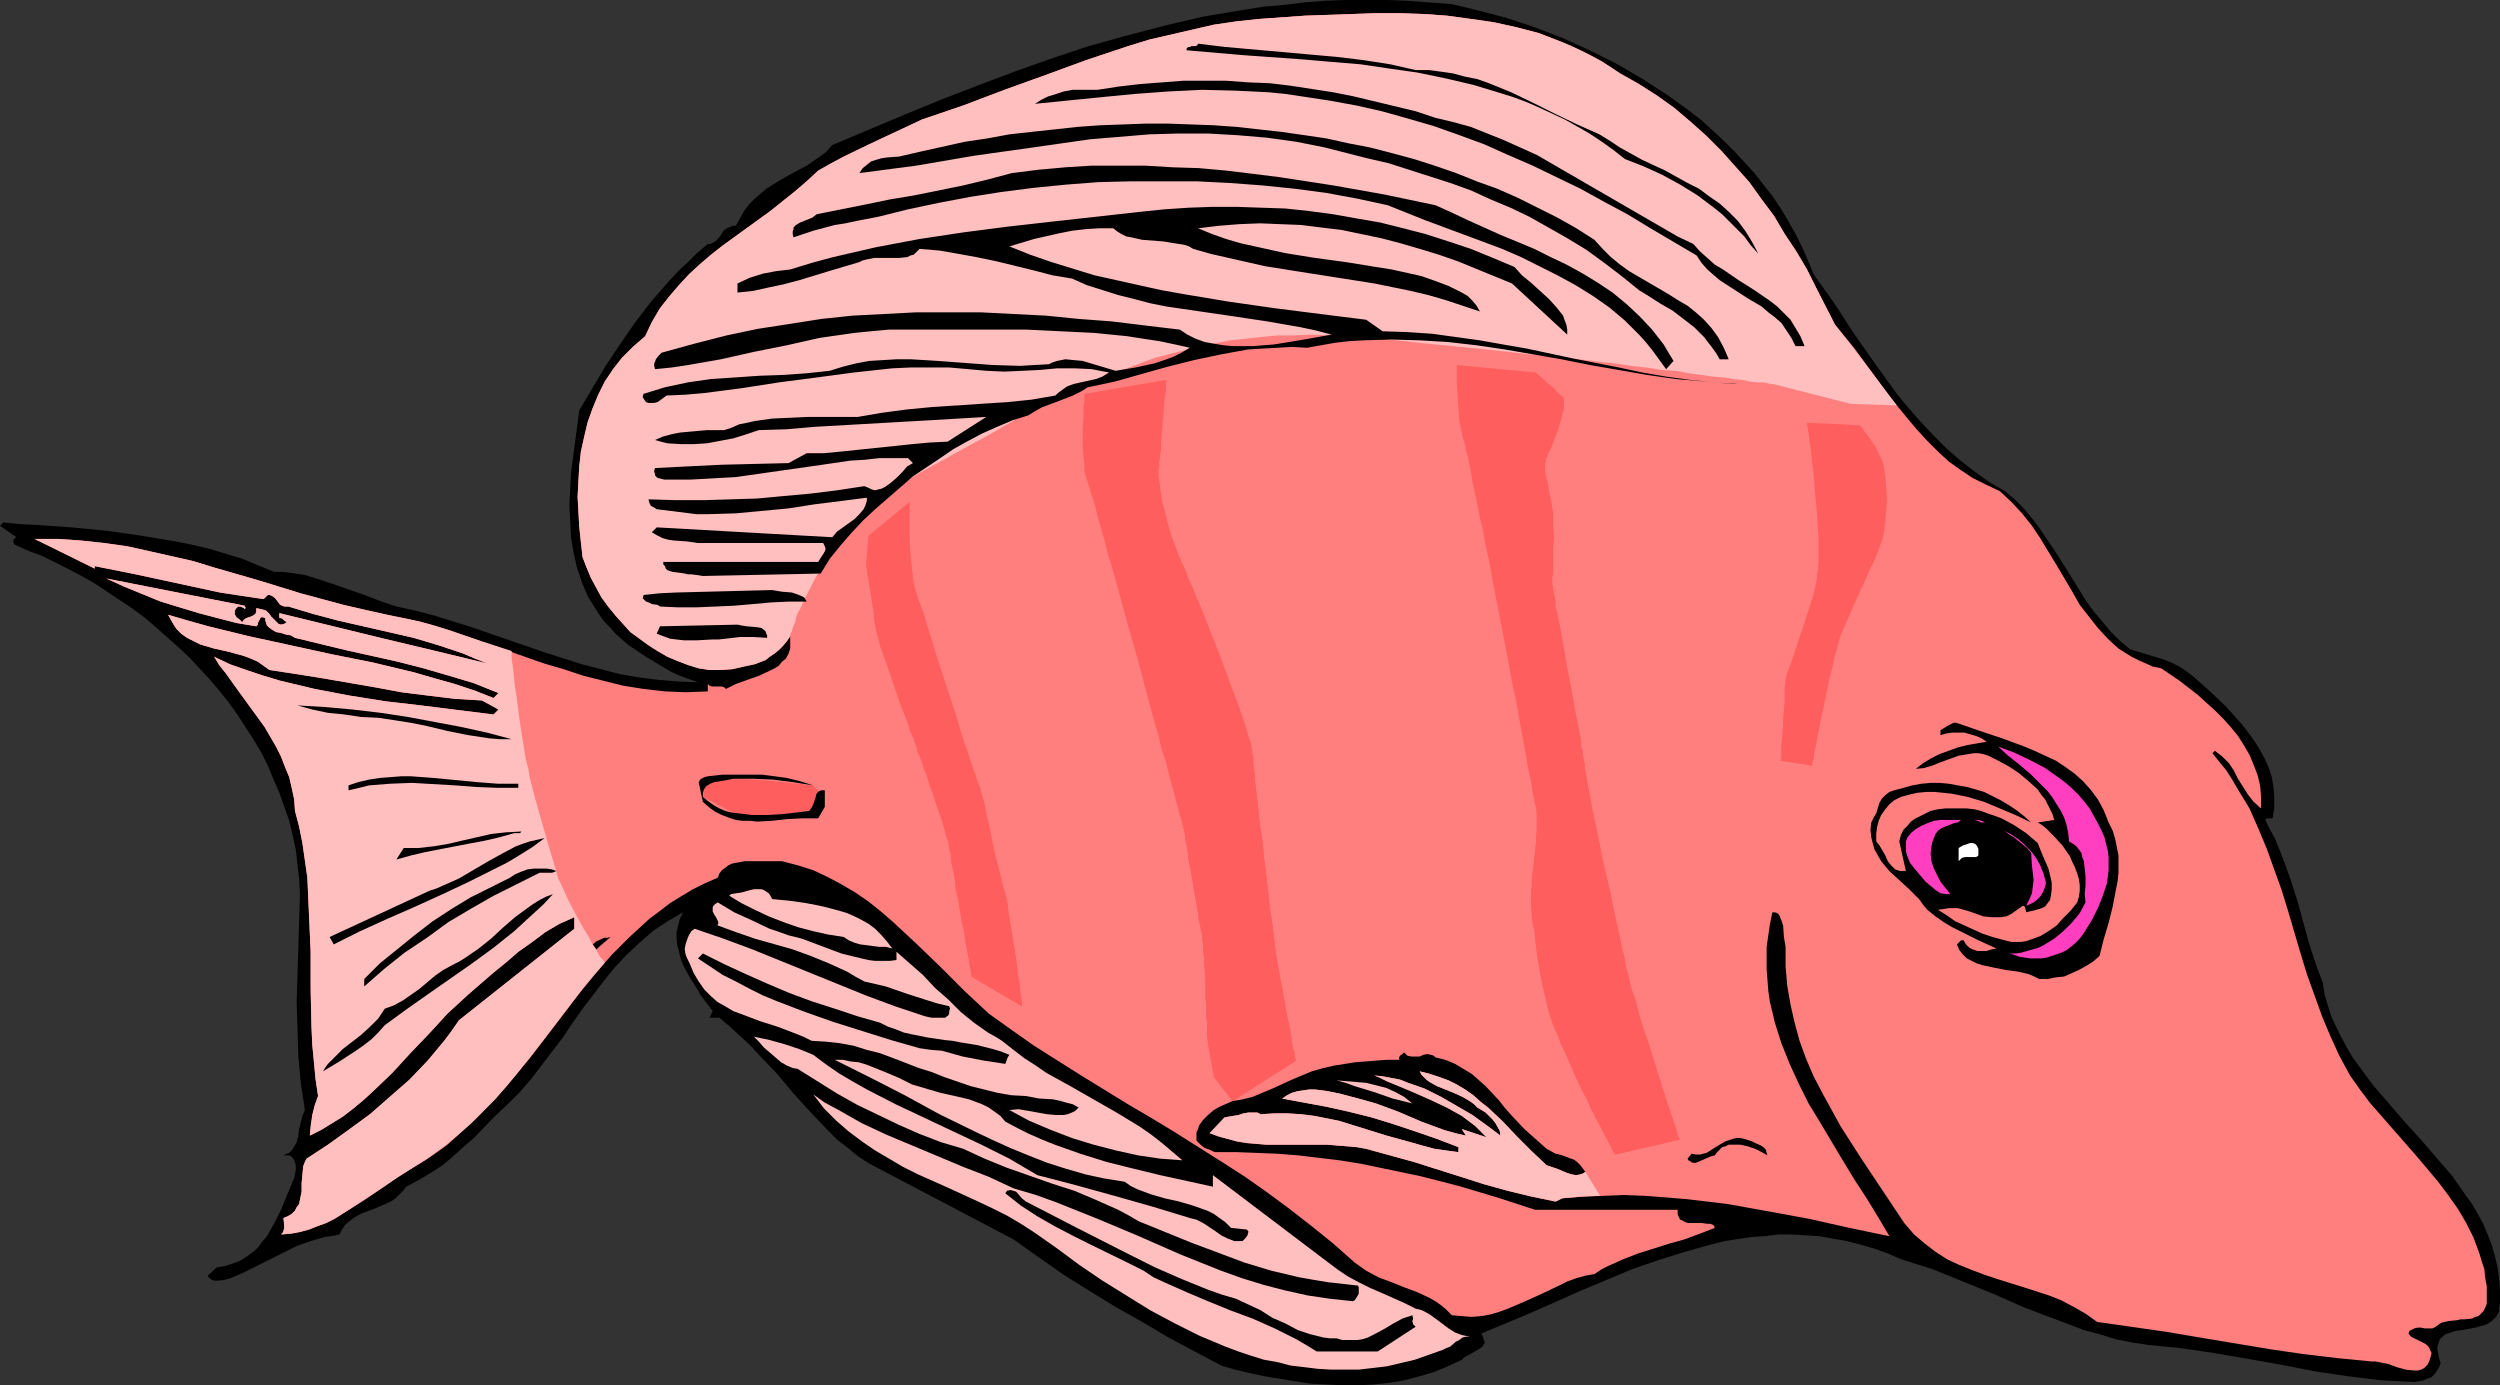 <?xml version="1.0" encoding="UTF-8" standalone="no"?>
<svg
   version="1.0"
   width="129.724mm"
   height="71.882mm"
   id="svg42"
   sodipodi:docname="Fish 046.wmf"
   xmlns:inkscape="http://www.inkscape.org/namespaces/inkscape"
   xmlns:sodipodi="http://sodipodi.sourceforge.net/DTD/sodipodi-0.dtd"
   xmlns="http://www.w3.org/2000/svg"
   xmlns:svg="http://www.w3.org/2000/svg">
  <rect width="100%" height="100%" fill="#333333" stroke="none"/>
  <sodipodi:namedview
     id="namedview42"
     pagecolor="#ffffff"
     bordercolor="#000000"
     borderopacity="0.25"
     inkscape:showpageshadow="2"
     inkscape:pageopacity="0.0"
     inkscape:pagecheckerboard="0"
     inkscape:deskcolor="#d1d1d1"
     inkscape:document-units="mm" />
  <defs
     id="defs1">
    <pattern
       id="WMFhbasepattern"
       patternUnits="userSpaceOnUse"
       width="6"
       height="6"
       x="0"
       y="0" />
  </defs>
  <path
     style="fill:#000000;fill-opacity:1;fill-rule:evenodd;stroke:none"
     d="m 291.203,263.276 -0.646,-1.778 4.686,-1.939 5.01,-2.101 9.858,-4.364 5.01,-2.101 5.01,-2.101 5.171,-1.778 5.171,-1.616 5.171,-1.455 2.586,-0.646 5.333,-0.808 2.586,-0.162 2.586,-0.323 h 2.747 l 2.586,0.162 2.747,0.162 2.586,0.485 2.747,0.485 2.586,0.646 2.747,0.808 2.747,0.97 2.586,1.131 3.07,0.97 3.07,0.97 5.979,2.424 5.979,2.424 5.818,2.586 5.979,2.263 5.979,2.263 3.07,0.808 3.07,0.97 3.232,0.646 3.232,0.485 3.232,0.323 3.232,0.323 6.626,0.97 6.464,1.131 6.464,1.131 6.626,1.293 6.464,0.97 6.626,0.808 3.232,0.162 3.232,0.162 0.97,-0.162 0.808,-0.162 0.808,-0.323 0.808,-0.323 0.485,-0.485 0.485,-0.646 0.485,-0.808 0.323,-0.808 -0.323,-0.97 -0.162,-0.808 -0.162,-0.808 v -0.646 l 0.162,-0.485 0.162,-0.485 0.162,-0.485 0.323,-0.323 0.808,-0.646 0.97,-0.323 0.97,-0.323 1.293,-0.162 2.586,-0.485 1.131,-0.323 1.131,-0.323 0.97,-0.646 0.808,-0.808 0.323,-0.485 0.323,-0.646 v -0.646 l 0.162,-0.808 v -2.424 l -0.162,-2.424 -0.323,-2.263 -0.485,-2.101 -0.646,-2.263 -0.808,-2.101 -0.808,-1.939 -1.131,-2.101 -1.131,-1.939 -1.293,-1.778 -2.586,-3.717 -3.07,-3.556 -3.07,-3.556 -3.232,-3.556 -3.07,-3.556 -3.07,-3.556 -2.747,-3.717 -1.293,-1.778 -1.131,-1.939 -1.131,-2.101 -0.97,-1.939 -0.97,-2.101 -0.646,-2.101 -0.646,-2.101 -0.323,-2.263 -1.454,-3.879 -1.293,-4.04 -2.262,-8.243 -1.293,-4.04 -1.454,-4.04 -1.616,-4.04 -0.97,-1.778 -0.97,-1.939 0.323,-0.323 h 0.323 0.808 l 0.323,-2.101 v -2.101 l -0.162,-1.939 -0.323,-1.939 -0.646,-1.939 -0.808,-1.778 -0.97,-1.778 -1.131,-1.778 -1.293,-1.778 -1.293,-1.616 -2.909,-3.232 -3.07,-2.909 -3.07,-2.748 -1.454,-1.131 -1.454,-0.97 -1.616,-0.808 -1.616,-0.646 -3.232,-0.97 -3.232,-0.97 -2.101,-1.778 -1.778,-1.778 -1.616,-1.939 -1.616,-1.939 -1.454,-1.939 -1.293,-2.101 -2.586,-4.202 -2.586,-4.04 -2.747,-4.04 -1.454,-1.939 -1.616,-1.939 -1.778,-1.778 -1.939,-1.616 -3.07,-1.778 -2.909,-2.101 -2.909,-2.263 -2.586,-2.263 -2.586,-2.586 -2.424,-2.586 -2.424,-2.748 -2.262,-2.748 -4.202,-5.818 -4.202,-5.98 -3.878,-5.98 -4.04,-5.657 -1.131,-2.748 -1.131,-2.586 -1.293,-2.586 -1.454,-2.586 -1.454,-2.424 -1.616,-2.424 -1.778,-2.263 -1.778,-2.263 -1.939,-2.101 -1.939,-2.101 -2.101,-2.101 -2.101,-1.939 -2.101,-1.939 -2.262,-1.778 -2.424,-1.778 -2.262,-1.616 -5.01,-3.232 -5.01,-2.909 -5.171,-2.586 -5.333,-2.424 -5.494,-2.101 -5.333,-1.778 -5.494,-1.455 L 284.739,0.808 280.376,0.485 276.174,0.162 272.134,0 h -4.202 -4.04 l -4.202,0.162 -4.04,0.323 -3.878,0.485 -3.878,0.323 -4.04,0.646 -3.878,0.646 -3.878,0.646 -7.595,1.778 -7.434,1.939 -7.595,2.101 -7.272,2.424 -7.272,2.586 -7.272,2.748 -7.11,2.748 -7.11,2.909 -14.221,5.98 -1.131,1.293 -1.293,0.97 -2.586,1.778 -2.747,1.455 -2.586,1.455 -2.586,1.616 -1.131,0.97 -1.131,0.97 -1.131,1.131 -0.97,1.293 -0.808,1.455 -0.808,1.455 h -0.646 l -0.323,0.162 -0.808,0.323 -0.646,0.485 -0.485,0.808 -0.485,0.646 -0.646,0.646 -0.646,0.323 -0.323,0.162 h -0.485 l -2.101,1.778 -1.778,1.778 -1.939,1.778 -1.778,1.939 -3.394,3.879 -3.232,4.202 -2.909,4.202 -2.909,4.364 -2.586,4.364 -2.586,4.364 -0.808,6.141 -0.808,6.141 -0.162,3.232 -0.162,3.071 0.162,3.232 0.162,3.071 0.485,2.909 0.646,2.909 0.97,2.909 1.131,2.748 0.808,1.293 0.808,1.293 0.808,1.293 0.97,1.293 1.131,1.131 1.131,1.293 1.131,0.97 1.293,1.131 3.394,2.263 3.232,1.939 1.616,0.97 1.778,0.808 1.778,0.646 1.778,0.646 -3.878,-0.162 -3.878,-0.323 -3.878,-0.485 -3.717,-0.646 -3.717,-0.97 -3.717,-0.97 -7.11,-2.263 -14.544,-5.01 -7.272,-2.263 -3.717,-0.97 -3.717,-0.808 -2.909,-0.97 -2.909,-1.131 -5.979,-2.101 -2.909,-0.97 -3.07,-0.97 -3.07,-0.485 -1.454,-0.162 h -1.616 l -3.232,-1.293 -3.07,-1.293 -3.232,-0.97 -3.232,-0.97 -3.394,-0.808 -3.232,-0.646 -6.787,-1.131 -6.787,-0.97 -6.787,-0.646 L 7.272,102.951 3.878,102.789 0.646,102.466 0,103.112 l 3.232,2.263 -0.323,0.162 -0.162,0.162 -0.162,0.485 0.162,0.485 0.162,0.162 0.323,0.162 2.586,1.131 2.586,0.97 2.586,1.293 2.586,1.293 2.424,1.293 2.586,1.455 2.424,1.616 2.424,1.616 2.424,1.616 2.424,1.778 2.262,1.939 4.363,3.879 2.262,2.101 1.939,2.101 2.101,2.263 1.778,2.101 1.939,2.424 1.616,2.263 3.232,5.01 1.454,2.424 1.293,2.586 1.131,2.748 1.131,2.586 0.97,2.748 0.97,2.748 0.646,2.748 0.646,2.909 0.323,2.909 0.323,2.748 0.162,3.071 -0.323,10.667 -0.323,10.505 0.162,5.172 0.162,5.333 0.485,5.333 0.808,5.333 -0.485,1.131 -0.323,1.293 -0.323,1.293 -0.162,1.293 -0.323,1.293 -0.646,1.131 -0.323,0.485 -0.485,0.485 -0.485,0.162 -0.646,0.323 h 0.646 0.485 l 0.323,0.162 0.323,0.323 0.162,0.162 0.162,0.323 0.323,0.97 v 0.808 l -0.162,0.97 -0.162,0.808 -0.323,0.646 -1.131,2.748 -1.131,2.748 -1.293,2.586 -1.454,2.586 -0.97,1.131 -0.808,1.131 -1.131,0.97 -1.131,0.808 -1.293,0.808 -1.293,0.485 -1.454,0.485 -1.778,0.323 -1.778,1.616 0.323,0.485 0.485,0.323 0.485,0.162 h 0.808 l 1.293,-0.162 0.485,-0.162 0.646,-0.162 2.586,-1.131 2.586,-1.293 5.171,-2.586 2.586,-1.293 2.747,-0.97 2.747,-0.808 1.293,-0.162 1.616,-0.323 0.485,-0.97 0.646,-0.97 0.808,-0.646 0.808,-0.646 0.808,-0.485 0.97,-0.485 1.778,-0.646 1.939,-0.808 1.778,-0.808 0.808,-0.485 0.808,-0.808 0.808,-0.808 0.646,-0.808 2.424,-1.293 2.424,-1.455 2.262,-1.455 1.939,-1.616 2.101,-1.939 2.101,-1.778 3.878,-4.04 2.586,-2.424 2.424,-2.424 2.262,-2.586 2.101,-2.748 4.202,-5.495 1.939,-2.909 1.939,-2.748 4.202,-5.495 2.101,-2.586 2.262,-2.424 2.586,-2.424 2.586,-2.263 2.909,-1.939 3.07,-1.778 -0.646,1.293 -0.323,1.293 -0.323,1.293 v 1.293 l 0.162,1.293 0.323,1.293 0.323,1.293 0.485,1.293 1.293,2.424 1.454,2.263 0.646,1.131 0.808,1.131 1.616,2.101 -0.646,1.293 h 1.939 l 2.101,1.778 1.939,1.778 1.939,1.778 1.778,1.939 3.555,3.717 3.232,3.879 3.394,3.717 3.394,3.556 1.778,1.778 2.101,1.616 1.939,1.616 2.262,1.455 28.28,14.869 5.01,3.556 4.848,3.394 5.171,3.232 5.01,3.071 5.171,2.909 5.171,3.071 10.342,5.495 2.747,0.808 2.747,0.646 2.909,0.646 3.07,0.485 2.909,0.485 3.07,0.485 3.232,0.162 3.07,0.162 h 3.07 l 3.07,-0.162 3.07,-0.323 2.909,-0.485 3.07,-0.808 2.747,-0.808 2.747,-1.131 2.747,-1.293 0.485,-0.485 0.646,-0.323 1.131,-0.646 1.131,-0.646 0.646,-0.485 z"
     id="path1" />
  <path
     style="fill:#ff7f7f;fill-opacity:1;fill-rule:evenodd;stroke:none"
     d="m 476.719,266.023 0.162,-0.646 -0.162,-0.323 -0.323,-0.808 -0.646,-0.646 -0.646,-0.323 -1.616,-0.808 -0.646,-0.323 -0.485,-0.646 0.162,-0.485 0.323,-0.162 0.646,-0.323 0.646,-0.162 h 0.646 l 0.808,0.162 h 0.646 0.808 l 0.646,-0.323 0.646,-0.485 0.485,-0.323 1.454,-0.323 1.616,-0.162 0.646,-0.162 h 0.808 l 1.454,-0.162 0.646,-0.323 0.646,-0.162 0.485,-0.485 0.485,-0.485 0.323,-0.646 0.323,-0.808 v -1.778 -1.616 l -0.323,-1.778 -0.162,-1.616 -0.485,-1.455 -0.485,-1.616 -1.131,-3.071 -1.454,-2.909 -1.616,-2.748 -1.939,-2.748 -1.939,-2.586 -4.363,-5.172 -4.525,-5.172 -2.262,-2.586 -2.262,-2.586 -1.939,-2.586 -1.939,-2.748 -2.101,-3.879 -1.778,-3.879 -1.616,-3.879 -1.454,-4.04 -1.454,-4.04 -1.293,-4.202 -2.424,-8.243 -1.293,-4.202 -1.454,-4.04 -1.454,-4.04 -1.616,-3.879 -1.778,-4.04 -2.262,-3.717 -1.131,-1.939 -1.131,-1.778 -1.454,-1.778 -1.293,-1.616 0.485,-0.485 0.808,0.646 0.646,0.485 1.293,1.293 0.97,1.455 0.808,1.616 1.939,3.071 1.131,1.455 1.454,1.293 v -2.263 l -0.162,-2.101 -0.485,-2.101 -0.808,-2.101 -0.808,-1.939 -1.131,-1.939 -1.131,-1.778 -1.454,-1.778 -1.454,-1.616 -1.616,-1.616 -1.616,-1.455 -1.778,-1.616 -3.555,-2.748 -3.555,-2.424 -1.616,-0.323 -1.454,-0.646 -1.454,-0.646 -1.293,-0.646 -1.293,-0.808 -1.293,-0.808 -2.101,-1.939 -1.939,-2.101 -1.778,-2.263 -1.778,-2.263 -1.454,-2.586 -3.07,-5.172 -3.232,-5.333 -1.616,-2.424 -1.939,-2.424 -2.101,-2.263 -2.262,-2.101 -2.747,-1.293 -2.586,-1.293 -2.424,-1.616 -2.262,-1.616 -2.101,-1.939 -2.101,-2.101 -1.939,-2.101 -1.778,-2.101 -3.717,-4.525 -3.394,-4.687 -3.555,-4.849 -3.717,-4.525 -3.717,-7.273 -1.778,-3.556 -2.101,-3.556 -2.262,-3.394 -2.101,-3.556 -2.424,-3.232 -2.424,-3.394 -2.747,-3.071 -2.747,-3.071 -2.909,-2.909 -3.07,-2.748 -3.232,-2.748 -3.394,-2.424 -3.555,-2.263 -3.717,-2.101 -1.939,-1.293 -1.778,-1.131 -2.101,-1.131 -1.939,-0.97 -2.101,-0.97 -1.939,-0.808 -4.202,-1.616 -4.363,-1.131 -4.363,-0.97 -4.525,-0.646 -4.686,-0.646 -4.525,-0.323 -4.686,-0.162 h -4.686 l -4.686,0.162 -9.211,0.323 -9.05,0.646 -4.525,0.485 -4.363,0.646 -4.202,0.97 -4.202,0.97 -4.202,0.97 -4.202,1.293 -8.242,2.748 -7.918,2.909 -8.08,2.909 -8.08,3.071 -8.08,2.748 -5.171,2.424 -5.171,2.424 -5.01,2.424 -2.424,1.293 -2.586,1.455 -2.262,2.101 -2.262,1.939 -2.424,1.939 -2.424,1.939 -4.686,3.394 -4.686,3.394 -2.262,1.778 -2.262,1.939 -2.101,1.939 -1.939,2.101 -1.939,2.263 -1.778,2.263 -1.616,2.748 -1.293,2.748 -2.424,2.101 -2.101,2.101 -1.778,2.263 -1.616,2.424 -1.293,2.586 -1.131,2.748 -0.97,2.748 -0.646,2.748 -0.646,2.909 -0.323,2.909 -0.162,2.909 -0.162,3.071 0.162,2.909 0.162,2.909 0.323,3.071 0.323,2.909 0.808,2.101 0.808,1.939 1.131,2.101 0.97,1.778 1.293,1.778 1.454,1.778 1.454,1.616 1.454,1.616 1.778,1.293 1.778,1.293 1.778,1.131 1.939,1.131 1.939,0.808 2.101,0.808 2.101,0.646 2.101,0.323 h 2.262 l 2.262,-0.162 2.101,-0.485 2.262,-0.485 2.101,-0.808 0.808,-0.646 0.97,-0.646 0.808,-0.646 0.808,-0.808 0.808,-0.97 0.646,-0.97 v 1.293 1.131 l -0.323,0.97 -0.485,0.97 -0.808,0.646 -0.646,0.808 -0.808,0.485 -0.97,0.485 -2.101,0.97 -2.262,0.808 -2.262,0.808 -1.939,0.97 -0.323,-0.323 -0.485,-0.162 h -0.97 -0.97 l -0.485,-0.162 -0.323,-0.323 v -0.162 1.616 l -4.363,0.162 -4.04,-0.162 -4.202,-0.485 -4.04,-0.646 -3.878,-0.97 -3.878,-0.97 -3.878,-1.293 -3.878,-1.131 -15.19,-5.333 -3.717,-1.293 -3.878,-1.131 -3.878,-0.97 -4.04,-0.808 -4.363,-0.97 -4.202,-0.97 -8.403,-2.263 -8.403,-2.586 -8.403,-2.424 -4.202,-1.293 -8.565,-1.939 -4.363,-0.97 -4.525,-0.646 -4.525,-0.485 -4.525,-0.323 H 6.787 l 11.797,5.818 v -0.485 l 4.04,0.808 4.04,0.808 8.242,1.778 8.242,1.778 4.202,0.646 4.363,0.646 0.323,-0.323 0.323,-0.323 0.162,-0.162 h 0.323 l 0.485,0.162 0.646,0.485 0.485,0.646 0.485,0.646 0.808,0.323 h 0.323 0.485 l 4.848,1.455 4.848,1.293 9.858,2.263 5.01,1.131 4.848,1.455 4.848,1.616 2.262,0.97 2.424,0.97 -10.019,-2.424 -10.181,-2.424 -20.523,-5.01 v 0.97 h 0.323 l 0.323,0.162 0.323,0.323 0.485,0.323 -0.485,0.323 -0.646,0.162 -0.485,-0.162 -0.323,-0.323 -0.646,-0.646 -0.485,-0.485 -0.323,-0.485 -0.323,-0.323 -0.323,-0.323 -0.485,-0.162 -0.646,-0.162 -0.808,-0.162 v 0.646 l -0.162,0.485 -0.485,0.323 -0.323,0.162 -0.485,0.162 -0.485,0.162 -0.485,0.323 -0.323,0.485 -0.485,-0.485 -0.646,-0.485 -0.162,-0.323 -0.162,-0.162 v -0.323 -0.485 l 0.162,-0.323 0.162,-0.162 0.323,-0.323 h 0.323 l 0.485,0.162 0.323,0.162 0.162,0.162 0.162,-0.162 v -0.162 l -0.162,-0.162 v -0.162 l -27.149,-5.333 3.555,1.616 3.555,1.455 3.555,1.455 3.717,1.131 3.717,1.131 3.717,0.97 3.717,0.97 3.878,0.646 0.323,-0.323 v -0.323 l 0.323,-0.646 0.162,-0.323 0.162,-0.162 h 0.323 l 0.485,0.162 v 0.485 l 0.162,0.485 0.162,0.485 0.323,0.323 0.646,0.485 0.808,0.485 0.97,0.162 0.97,0.323 0.97,0.162 0.808,0.485 10.019,2.424 10.181,2.263 5.01,1.293 5.01,1.455 4.848,1.455 4.848,1.939 -0.97,0.97 -3.717,-1.455 -3.878,-1.293 -4.04,-1.131 -3.878,-1.131 -8.08,-1.939 -8.08,-1.616 -16.322,-3.556 -7.918,-1.939 -4.04,-1.131 -3.878,-1.131 0.808,1.455 0.808,1.293 0.97,0.97 1.131,0.808 1.293,0.646 1.293,0.646 2.747,0.808 1.454,0.323 1.454,0.323 2.909,0.808 1.293,0.485 1.454,0.646 1.131,0.808 1.131,0.808 5.333,0.808 5.01,0.808 10.342,1.778 5.171,0.97 5.171,0.646 5.333,0.646 5.333,0.323 3.232,1.778 -0.97,0.97 -14.221,-1.778 -6.949,-0.808 -7.11,-1.131 -6.787,-1.293 -3.394,-0.808 -3.394,-0.808 -3.232,-0.97 -3.394,-1.131 -3.232,-1.131 -3.07,-1.455 0.97,1.616 1.293,1.616 2.424,3.394 2.586,3.556 2.586,3.556 1.131,1.939 1.131,1.939 0.97,1.939 0.808,2.101 0.808,1.939 0.485,2.101 0.485,2.263 0.162,2.263 0.808,3.071 0.646,3.232 0.485,3.394 0.485,3.394 0.162,3.556 0.162,3.717 0.323,7.273 v 3.717 3.717 l 0.162,7.273 0.162,3.556 0.323,3.394 0.323,3.394 0.485,3.232 -0.646,1.778 -0.485,1.939 -0.485,4.04 2.262,-1.131 2.101,-1.293 2.101,-1.293 2.101,-1.616 1.939,-1.616 1.939,-1.778 3.717,-3.556 3.555,-3.879 3.717,-3.879 3.555,-3.879 4.04,-3.717 4.848,-4.202 2.586,-2.101 2.424,-2.101 2.747,-1.939 2.586,-1.939 2.747,-1.616 2.909,-1.293 v 2.263 l -22.624,17.94 -1.454,2.101 -1.454,1.939 -1.616,1.939 -1.616,1.939 -3.555,3.717 -3.878,3.394 -3.878,3.394 -4.202,3.071 -4.04,2.909 -4.202,2.748 -0.323,0.646 -0.323,0.808 -0.162,1.616 -0.162,1.778 v 1.616 l -0.323,1.616 -0.162,0.808 -0.485,0.646 -0.323,0.646 -0.646,0.646 -0.808,0.485 -0.808,0.323 0.162,1.778 -0.162,0.808 -0.162,0.323 -0.323,0.323 1.939,-0.162 1.778,-0.323 1.778,-0.485 1.616,-0.646 1.778,-0.646 1.616,-0.808 3.07,-1.939 3.07,-1.939 6.141,-4.202 3.07,-1.939 2.424,-1.455 2.101,-1.455 2.262,-1.616 1.939,-1.778 1.939,-1.778 1.939,-1.778 3.555,-3.717 3.394,-3.879 3.394,-4.04 6.302,-8.243 3.07,-4.04 3.232,-4.04 3.394,-3.879 3.555,-3.556 1.939,-1.778 1.939,-1.778 1.939,-1.455 2.101,-1.616 2.101,-1.293 2.424,-1.455 2.262,-1.131 2.586,-1.131 0.323,-0.808 0.485,-0.646 0.646,-0.485 0.646,-0.485 0.646,-0.323 0.808,-0.162 1.778,-0.323 h 1.778 1.778 1.939 1.778 l 3.07,0.808 3.07,0.97 2.747,1.293 2.747,1.455 2.747,1.616 2.586,1.778 2.424,1.939 2.424,2.101 4.686,4.364 4.686,4.525 4.686,4.687 4.686,4.364 4.525,3.232 4.363,3.071 9.211,5.818 9.211,5.657 4.686,2.748 4.525,2.748 9.211,5.818 4.525,2.909 4.363,3.071 4.363,3.232 4.363,3.394 4.202,3.394 4.202,3.717 1.131,0.808 1.131,0.808 2.424,1.293 2.586,0.97 2.424,0.97 2.586,0.97 2.424,1.131 1.131,0.646 1.131,0.808 0.97,0.808 1.131,1.131 1.939,0.162 1.939,0.162 1.939,-0.162 1.778,-0.323 1.616,-0.485 1.778,-0.646 3.394,-1.455 3.232,-1.455 3.394,-1.616 1.616,-0.808 1.778,-0.646 1.778,-0.485 1.778,-0.323 1.454,-0.97 1.293,-0.646 2.909,-1.293 2.909,-1.131 3.07,-0.97 3.07,-0.97 2.909,-0.808 3.07,-1.131 2.909,-1.131 -0.162,-0.485 -0.323,-0.162 -0.323,-0.162 h -0.646 l -1.131,-0.162 h -1.293 -1.293 l -0.646,-0.162 -0.485,-0.323 -0.485,-0.162 -0.323,-0.646 -0.162,-0.485 v -0.808 h -27.957 l -7.434,-2.424 -7.595,-2.263 -7.595,-1.939 -7.757,-1.616 -3.878,-0.808 -4.04,-0.646 -4.04,-0.485 -4.04,-0.485 -4.04,-0.323 -4.04,-0.162 -4.202,-0.162 h -4.202 l -0.97,-0.485 -0.97,-0.323 -0.808,-0.646 -0.808,-0.808 v -0.808 -0.808 l 0.323,-0.646 0.162,-0.646 0.808,-1.131 0.97,-0.97 1.131,-0.97 1.131,-0.646 2.586,-1.131 1.939,-0.323 1.939,-0.485 1.939,-0.808 1.939,-0.808 3.878,-1.778 1.939,-0.808 1.939,-0.808 2.262,-0.646 2.101,-0.485 2.101,-0.323 1.939,-0.323 2.101,-0.162 1.939,-0.162 2.262,-0.162 h 2.424 v -0.485 l 0.162,-0.323 0.485,-0.323 0.323,-0.323 0.323,0.323 0.323,0.323 0.808,0.162 h 0.808 0.808 l 0.646,-0.323 0.808,-0.162 0.808,0.162 0.485,0.162 0.323,0.323 1.939,0.485 1.939,0.808 1.616,0.97 1.616,0.97 1.293,1.131 1.454,1.293 2.586,2.748 1.131,1.455 1.293,1.455 2.586,2.748 1.454,1.293 1.454,1.293 1.454,1.293 1.778,0.97 0.808,0.162 0.97,0.323 0.808,0.323 0.97,0.323 0.646,0.485 0.646,0.646 0.485,0.646 0.485,0.646 -0.485,0.323 -0.485,0.162 -0.808,0.162 -0.97,-0.162 -0.97,-0.323 -1.939,-0.808 -0.97,-0.323 -0.97,-0.323 -2.909,-2.748 -2.909,-2.909 -2.747,-2.909 -2.909,-2.748 -1.454,-1.131 -1.454,-1.293 -1.616,-1.131 -1.616,-0.97 -1.616,-0.808 -1.778,-0.646 -1.939,-0.646 -1.939,-0.485 0.323,0.646 0.485,0.485 0.485,0.485 0.646,0.485 1.454,0.808 1.616,0.646 1.616,0.646 1.778,0.808 1.616,0.97 0.646,0.485 0.646,0.646 1.616,0.97 1.293,1.293 0.646,0.808 0.808,1.455 0.162,0.97 -2.586,-1.939 -2.909,-2.101 -3.07,-1.778 -3.07,-1.778 -3.232,-1.616 -3.232,-1.131 -1.616,-0.646 -3.394,-0.646 -1.616,-0.162 1.131,0.485 1.293,0.646 2.747,1.131 3.07,1.293 2.909,1.293 3.07,1.455 2.909,1.616 1.293,0.97 1.293,0.97 1.131,1.131 1.131,1.131 -4.848,-1.616 0.808,1.293 -2.101,-0.485 -2.262,-0.646 -4.363,-1.616 -4.525,-1.939 -4.363,-1.616 -2.262,-0.646 -2.424,-0.646 -2.424,-0.646 -2.424,-0.485 -2.424,-0.323 h -1.131 l -1.131,0.162 -1.131,0.162 -1.131,0.323 -0.97,0.485 -0.97,0.646 4.363,0.808 4.363,0.808 4.363,0.97 4.525,1.131 4.202,1.293 4.363,1.455 4.202,1.455 4.202,1.616 v 0.97 l -2.424,-0.323 -2.262,-0.323 -2.424,-0.646 -2.262,-0.646 -4.686,-1.293 -4.686,-1.455 -4.686,-1.455 -2.424,-0.485 -2.424,-0.485 -2.586,-0.323 -2.586,-0.162 h -2.586 l -2.747,0.162 -0.646,-0.323 h -0.97 -0.808 l -0.97,0.162 -0.97,0.323 -0.97,0.162 -0.97,0.162 -0.808,0.162 -2.909,3.071 1.778,0.646 1.778,0.485 1.778,0.485 1.939,0.323 1.939,0.162 1.939,0.162 h 4.04 7.918 l 3.878,0.323 1.939,0.162 1.778,0.323 4.686,1.293 4.686,1.293 9.211,2.909 4.525,1.455 4.686,1.293 4.686,1.131 4.686,0.97 1.293,-0.646 4.04,-0.323 4.04,-0.162 4.04,-0.162 4.202,0.162 4.04,0.323 4.04,0.323 4.04,0.485 4.04,0.485 8.08,1.455 7.918,1.455 7.918,1.778 7.757,1.616 -2.101,-3.556 -2.262,-3.717 -2.424,-3.717 -2.262,-3.717 -4.525,-7.596 -2.262,-3.717 -1.939,-3.879 -1.778,-3.879 -1.616,-4.04 -1.293,-4.04 -0.485,-2.101 -0.485,-1.939 -0.323,-2.263 -0.162,-2.101 -0.162,-2.101 v -2.101 -2.263 l 0.323,-2.263 0.323,-2.263 0.485,-2.263 h 0.485 l 0.485,0.162 0.323,0.323 0.162,0.323 0.323,0.808 0.323,0.97 0.162,2.263 0.162,0.97 0.162,0.97 v 3.879 l 0.323,3.717 0.646,3.717 0.808,3.556 0.97,3.556 1.293,3.556 1.454,3.394 1.778,3.394 1.778,3.232 1.778,3.232 4.04,6.303 4.202,6.303 4.202,6.303 0.97,1.131 0.97,1.131 2.101,1.778 2.101,1.616 2.262,1.455 2.424,1.131 2.424,0.97 2.586,0.97 2.424,0.808 2.586,0.808 2.586,0.808 5.01,1.616 2.424,0.97 2.424,1.293 2.262,1.293 2.262,1.616 6.787,0.97 6.787,0.97 6.626,1.131 6.787,1.131 6.787,1.131 6.626,0.97 6.787,0.808 6.626,0.646 h 0.808 l 0.808,0.162 1.616,0.323 1.778,0.646 1.778,0.485 1.616,0.162 h 0.646 l 0.646,-0.162 0.646,-0.323 0.646,-0.646 0.323,-0.646 z"
     id="path2" />
  <path
     style="fill:#ffbfbf;fill-opacity:1;fill-rule:evenodd;stroke:none"
     d="m 288.294,262.144 -0.808,-0.162 -0.808,-0.162 -1.293,-0.485 -1.293,-0.808 -1.293,-0.97 -1.293,-0.97 -1.131,-0.808 -1.454,-0.808 -0.646,-0.162 -0.646,-0.162 -2.262,-1.131 -4.363,-1.939 -2.262,-0.97 -2.262,-1.131 -2.101,-1.131 -1.939,-1.293 -1.939,-1.455 -22.624,-17.132 v 2.263 l -5.171,-1.131 -5.171,-1.131 -5.333,-1.293 -5.171,-1.293 -5.171,-1.616 -5.01,-1.778 -2.424,-0.97 -2.586,-1.131 -2.262,-1.131 -2.424,-1.293 -0.97,-1.131 -1.131,-0.808 -1.131,-0.808 -1.293,-0.646 -1.293,-0.485 -1.293,-0.485 -2.747,-0.646 -2.909,-0.646 -2.747,-0.808 -2.747,-0.808 -1.293,-0.646 -1.293,-0.646 -3.07,-1.293 -3.232,-1.293 -1.616,-0.485 -1.616,-0.162 -1.454,-0.323 h -1.616 l 6.787,3.394 6.949,3.556 6.787,3.717 6.949,3.394 3.394,1.616 3.555,1.616 3.555,1.455 3.717,1.455 3.555,1.131 3.878,1.131 3.717,0.808 4.04,0.646 1.131,0.808 1.293,0.646 2.586,0.97 2.747,0.808 2.909,0.646 2.747,0.808 2.747,0.97 1.293,0.646 1.131,0.808 1.131,0.808 1.131,1.131 3.07,0.323 0.323,0.323 v 0.162 l -0.162,0.646 -0.485,0.646 -0.485,0.485 h -0.808 -0.808 l -1.293,-0.485 -1.293,-0.646 -1.131,-0.808 -2.424,-1.616 -1.293,-0.646 -0.646,-0.162 -0.646,-0.162 -7.434,-2.263 -7.434,-2.101 -7.595,-2.101 -7.434,-1.939 -2.747,-1.616 -2.747,-1.616 -5.494,-2.748 -5.494,-2.586 -11.312,-5.333 -5.656,-2.909 -2.586,-1.455 -2.747,-1.616 -2.586,-1.778 -2.586,-1.939 -2.747,-1.131 -2.909,-0.97 -2.909,-0.808 -3.07,-0.646 0.97,0.97 0.97,1.131 2.262,1.939 1.131,0.97 1.131,0.646 1.131,0.485 0.97,0.162 3.878,2.424 3.878,2.424 4.04,2.263 4.04,1.939 4.04,1.939 4.04,1.778 4.202,1.616 4.363,1.293 4.202,1.939 4.363,1.778 8.726,3.071 4.525,1.455 4.202,1.778 4.363,1.939 2.101,1.131 1.939,1.131 10.342,4.202 5.171,1.939 5.171,1.939 5.333,1.616 2.747,0.646 2.747,0.646 2.747,0.485 2.909,0.485 2.909,0.323 2.909,0.323 0.162,0.323 v 0.323 0.97 l -0.485,0.808 -0.323,0.485 -0.323,0.162 -4.525,-0.485 -4.363,-0.646 -4.363,-0.97 -4.363,-1.131 -4.202,-1.293 -4.04,-1.455 -4.04,-1.616 -4.04,-1.616 -8.08,-3.556 -8.08,-3.394 -4.04,-1.616 -4.04,-1.616 -4.04,-1.455 -4.363,-1.293 -4.848,-2.263 -5.01,-1.939 -10.019,-4.202 -5.01,-2.101 -4.848,-2.263 -4.848,-2.748 -2.424,-1.293 -2.262,-1.616 2.101,2.748 2.424,2.424 2.424,2.101 2.586,1.939 2.586,1.778 2.747,1.616 2.747,1.616 2.909,1.455 5.818,2.586 5.979,2.748 2.747,1.293 2.909,1.455 2.747,1.616 2.747,1.778 4.363,3.071 4.363,3.232 4.525,3.071 4.686,2.909 4.686,2.909 4.848,2.586 4.848,2.424 5.01,2.101 2.586,0.97 2.424,0.808 2.586,0.808 2.747,0.485 2.424,0.646 2.747,0.323 2.586,0.323 2.747,0.162 h 2.586 2.747 l 2.747,-0.323 2.747,-0.323 2.747,-0.646 2.747,-0.646 2.747,-0.97 2.747,-0.97 0.646,-0.323 0.808,-0.323 1.131,-0.97 0.646,-0.323 0.646,-0.485 0.646,-0.162 z"
     id="path3" />
  <path
     style="fill:#000000;fill-opacity:1;fill-rule:evenodd;stroke:none"
     d="m 277.628,260.205 -0.323,-0.323 -0.162,-0.162 -0.162,-0.646 0.162,-0.485 -0.162,-0.646 -1.939,0.646 -1.778,0.97 -1.616,0.97 -1.778,0.97 -1.616,0.808 -0.97,0.323 -0.97,0.162 h -0.97 -0.97 -1.131 l -1.131,-0.323 h -1.293 l -1.293,-0.162 -1.293,-0.323 -1.293,-0.323 -2.424,-0.808 -2.424,-1.293 -2.586,-1.131 -2.262,-1.455 -2.424,-1.131 -2.424,-1.131 -2.747,-0.808 -2.747,-0.97 -5.171,-2.101 -5.171,-2.263 -5.171,-2.586 -10.181,-5.172 -5.01,-2.586 -5.01,-2.586 -0.808,-0.646 -0.808,-0.97 -0.323,-0.323 -0.485,-0.162 -0.646,-0.162 -0.485,0.162 v -0.162 l -0.485,0.646 3.07,2.424 3.232,2.101 3.394,1.939 3.394,1.778 3.555,1.778 6.949,3.394 3.555,1.778 1.939,1.293 2.101,0.97 4.363,1.939 4.202,1.778 4.363,1.778 4.363,1.616 4.363,1.939 4.202,2.101 1.939,1.131 2.101,1.293 h 11.958 z"
     id="path4" />
  <path
     style="fill:#ffbfbf;fill-opacity:1;fill-rule:evenodd;stroke:none"
     d="m 231.896,227.558 -2.101,-1.778 -2.101,-1.778 -2.101,-1.616 -2.101,-1.455 -4.525,-2.748 -4.525,-2.586 -4.525,-2.586 -4.686,-2.586 -2.101,-1.455 -2.262,-1.455 -2.101,-1.616 -2.262,-1.778 -1.293,-0.808 -1.454,-0.808 -2.747,-1.939 -2.586,-2.101 -2.424,-2.424 -2.586,-2.263 -2.424,-2.586 -2.586,-2.263 -2.586,-2.263 v -0.162 1.778 l -1.293,0.162 h -1.454 -1.454 l -1.293,-0.162 -2.747,-0.646 -2.586,-0.646 -2.586,-0.97 -2.586,-0.97 -2.586,-0.97 -2.586,-0.646 -1.778,-0.646 -1.939,-0.646 -3.394,-1.616 -3.555,-1.616 -3.232,-1.939 -0.485,0.323 -0.323,0.323 -0.162,0.323 v 0.162 0.646 l 0.323,0.646 0.323,0.485 0.323,0.646 0.162,0.485 -0.162,0.323 v 0.162 l 3.555,1.293 3.717,1.293 7.434,2.101 3.555,1.293 3.555,1.455 3.555,1.616 1.616,0.97 1.778,0.97 2.101,0.485 2.101,0.485 4.202,1.455 4.04,1.293 2.101,0.646 2.101,0.485 0.162,0.485 -0.162,0.485 v 0.485 l -0.162,0.323 -0.646,0.485 h -0.808 -0.808 -0.97 l -0.808,-0.162 -0.646,-0.162 -5.818,-1.939 -5.656,-2.101 -11.15,-4.525 -11.15,-4.525 -5.656,-2.101 -5.656,-1.939 -0.646,0.485 -0.485,0.808 -0.323,0.808 -0.323,0.97 -0.162,0.97 0.162,0.97 0.323,0.808 0.485,0.97 0.808,1.939 0.97,1.616 1.131,1.616 1.293,1.293 1.293,1.131 1.454,0.808 1.616,0.97 1.778,0.646 3.394,1.293 3.555,1.131 3.394,1.293 1.616,0.646 1.616,0.808 2.747,0.162 2.909,0.323 2.586,0.485 2.586,0.808 2.586,0.646 2.586,0.97 5.01,1.939 2.586,0.808 2.424,0.97 5.171,1.778 2.586,0.646 2.586,0.646 2.747,0.485 2.909,0.162 2.586,0.485 2.747,0.162 1.454,0.323 1.131,0.323 1.293,0.323 1.131,0.646 -0.646,0.646 -0.646,0.323 -0.808,0.323 -0.808,0.162 h -0.808 -0.808 l -1.778,-0.162 -1.778,-0.323 -1.778,-0.323 -1.939,-0.323 -1.778,0.162 3.878,2.101 4.202,1.778 4.202,1.616 4.202,1.293 4.363,1.131 4.363,0.97 4.363,0.646 z"
     id="path5" />
  <path
     style="fill:#000000;fill-opacity:1;fill-rule:evenodd;stroke:none"
     d="m 346.632,226.589 -0.162,-0.485 -0.162,-0.646 -0.485,-0.485 -0.485,-0.323 -1.131,-0.485 -0.646,-0.323 -0.485,-0.162 -0.97,-0.323 -0.808,-0.162 h -0.808 l -0.646,0.162 -1.454,0.485 -1.131,0.646 -1.293,0.808 -1.293,0.808 -0.646,0.162 -0.646,0.162 h -0.808 l -0.808,-0.162 -0.808,0.97 0.162,0.323 0.323,0.162 0.485,0.323 h 0.646 l 0.808,-0.323 1.454,-0.646 0.808,-0.323 0.646,-0.162 0.485,-0.646 0.485,-0.485 0.485,-0.485 0.646,-0.162 0.646,-0.323 h 0.646 1.616 l 1.454,0.323 1.454,0.485 1.293,0.646 z"
     id="path6" />
  <path
     style="fill:#000000;fill-opacity:1;fill-rule:evenodd;stroke:none"
     d="m 104.878,201.861 1.131,-0.97 1.131,-1.293 1.778,-2.263 1.778,-2.424 1.616,-2.424 1.616,-2.424 1.616,-2.263 0.97,-1.131 0.97,-0.97 1.131,-0.97 1.131,-0.97 -0.646,0.162 h -0.646 l -0.646,0.323 -0.808,0.323 -1.293,1.131 -1.293,1.131 -1.293,1.455 -1.293,1.455 -1.131,1.455 -0.97,1.293 -1.131,1.939 -1.454,1.778 -1.293,1.616 -1.616,1.616 -3.232,2.909 -3.394,2.748 -3.394,2.748 -3.394,2.748 -3.232,3.071 -1.616,1.455 -1.454,1.778 -1.616,0.97 -1.939,0.97 -0.808,0.485 -0.808,0.646 -0.646,0.646 -0.485,0.808 2.101,-0.485 1.939,-0.485 1.778,-0.97 1.778,-0.97 1.616,-1.293 1.616,-1.293 3.07,-2.909 2.909,-3.071 3.07,-3.071 1.616,-1.455 1.616,-1.293 1.778,-1.293 z"
     id="path7" />
  <path
     style="fill:#ffbfbf;fill-opacity:1;fill-rule:evenodd;stroke:none"
     d="m 276.982,216.407 -1.616,-1.293 -1.778,-0.97 -1.778,-0.808 -1.939,-0.485 -1.939,-0.485 -1.939,-0.162 -3.878,-0.323 1.778,0.485 1.778,0.646 3.717,1.131 3.717,1.293 z"
     id="path8" />
  <path
     style="fill:#000000;fill-opacity:1;fill-rule:evenodd;stroke:none"
     d="m 197.637,207.356 0.323,-0.485 -1.616,-0.646 -1.616,-0.485 -3.232,-0.808 -3.07,-0.485 -1.616,-0.323 -1.616,-0.162 -3.232,-0.485 -3.232,-0.646 -1.454,-0.323 -1.616,-0.646 -1.454,-0.485 -1.616,-0.808 -4.525,-1.293 -4.363,-1.455 -4.525,-1.455 -4.363,-1.616 -4.202,-1.778 -4.363,-1.939 -4.202,-1.939 -4.202,-2.101 -0.97,0.97 2.424,1.616 2.424,1.616 2.586,1.293 2.747,1.455 2.586,1.293 2.747,1.131 5.494,2.101 5.494,1.939 5.656,1.778 5.656,1.778 5.656,1.616 2.262,0.323 2.101,0.162 4.04,1.131 4.202,0.808 2.101,0.323 2.101,0.323 v 0 z"
     id="path9" />
  <path
     style="fill:#000000;fill-opacity:1;fill-rule:evenodd;stroke:none"
     d="m 411.756,187.477 0.808,-3.232 0.97,-3.232 0.808,-3.232 0.646,-3.394 0.323,-1.616 0.162,-1.616 v -1.616 -1.778 l -0.323,-1.616 -0.323,-1.616 -0.485,-1.616 -0.808,-1.616 -0.97,-2.424 -1.131,-2.101 -1.454,-1.939 -1.454,-1.616 -1.616,-1.455 -1.778,-1.293 -1.939,-1.293 -2.101,-0.97 -2.101,-0.97 -1.939,-0.808 -4.363,-1.616 -4.363,-1.455 -4.202,-1.455 -0.485,-0.162 h -0.485 l -0.97,0.485 -0.808,0.485 -0.808,0.485 v 0.97 l 1.131,-0.323 1.131,-0.162 h 1.293 1.131 l 1.131,0.323 1.131,0.323 1.131,0.485 0.97,0.646 -3.717,0.646 -1.939,0.485 -1.778,0.646 -1.778,0.646 -1.616,0.808 -1.616,0.97 -1.454,1.131 1.616,-0.162 1.616,-0.485 1.616,-0.646 1.778,-0.646 1.778,-0.646 1.939,-0.323 0.97,-0.162 h 0.97 l 0.97,0.162 0.97,0.323 1.939,0.97 2.101,1.131 1.939,1.293 1.939,1.616 1.778,1.616 0.646,0.97 0.808,0.97 0.485,0.97 0.485,0.97 0.485,0.97 0.323,1.131 -3.232,0.485 0.808,0.485 0.808,0.646 1.616,1.616 1.616,1.778 1.454,2.101 0.485,1.131 0.485,0.97 0.485,1.293 0.323,1.131 0.162,1.131 v 1.131 l -0.162,1.131 -0.323,1.131 -1.293,1.616 -1.454,1.455 -1.293,1.455 -1.616,1.131 -1.616,0.97 -1.778,0.646 -0.97,0.323 -0.97,0.162 h -0.97 -0.97 l -1.939,-0.485 -1.778,-0.485 -1.939,-0.646 -1.778,-0.808 -1.778,-0.808 -1.778,-0.808 -1.616,-1.131 -1.778,-1.131 1.131,-0.162 0.97,-0.162 h 0.97 0.808 l 1.778,0.485 1.454,0.485 1.778,0.646 1.616,0.162 h 0.97 0.808 l 1.131,-0.162 0.97,-0.485 2.262,-1.616 0.323,0.162 0.162,0.323 0.162,0.808 0.646,-0.162 0.808,-0.162 1.616,-0.485 0.646,-0.323 0.485,-0.646 0.485,-0.646 0.162,-0.808 0.162,-1.293 v -1.293 l -0.323,-1.455 -0.323,-1.293 -1.131,-2.586 -0.97,-2.424 -2.262,-1.939 -2.424,-1.616 -2.424,-1.293 -1.293,-0.485 -1.454,-0.485 -1.293,-0.485 -1.293,-0.323 -1.454,-0.162 h -1.293 -1.454 -1.454 l -1.454,0.162 -1.454,0.323 -1.939,0.97 -0.97,0.485 -0.97,0.646 -0.646,0.808 -0.808,0.808 -0.485,0.97 -0.323,1.293 1.293,5.818 h -0.646 -0.485 l -0.485,-0.162 -0.485,-0.162 -0.808,-0.808 -0.646,-0.808 -0.485,-1.131 -1.131,-1.939 -0.646,-0.808 v -1.455 l 0.162,-1.293 0.323,-1.293 0.485,-1.131 0.808,-1.131 0.808,-0.97 0.97,-0.808 1.293,-0.646 1.778,-0.485 1.454,-0.323 1.778,-0.162 h 1.616 l 1.616,0.162 1.616,0.162 1.616,0.323 1.616,0.323 3.232,0.97 3.07,1.293 3.07,1.293 3.07,1.455 -1.454,-1.293 -1.454,-1.131 -1.454,-0.97 -1.616,-0.97 -1.616,-0.808 -1.616,-0.808 -1.616,-0.485 -1.778,-0.485 -1.778,-0.323 -1.778,-0.323 -1.778,-0.162 h -1.778 l -1.778,0.162 -1.778,0.323 -1.778,0.485 -1.778,0.485 -0.485,0.162 -0.485,0.162 -0.808,0.646 -0.646,0.646 -0.485,0.808 -0.646,2.101 -0.485,0.808 -0.485,0.97 -0.162,1.455 0.162,1.455 0.323,1.293 0.323,1.131 0.646,1.131 0.646,1.131 0.808,0.97 0.808,0.97 1.939,1.778 1.939,1.778 1.939,1.939 0.808,1.131 0.808,0.97 1.616,1.293 1.616,1.131 1.616,0.97 1.616,0.808 3.555,1.778 3.555,1.616 -0.97,0.162 -0.97,0.323 h -0.97 -0.808 l -0.97,-0.323 -0.646,-0.323 -0.646,-0.646 -0.485,-0.808 h -0.485 l -0.162,0.162 -0.323,0.323 -0.323,0.323 0.485,1.131 0.646,0.808 0.808,0.808 0.97,0.485 0.97,0.485 0.97,0.323 2.262,0.485 2.424,0.485 2.424,0.323 2.101,0.485 1.131,0.485 0.97,0.485 h 1.616 l 1.616,-0.323 1.616,-0.162 1.454,-0.646 1.454,-0.646 1.454,-0.808 1.293,-0.808 z"
     id="path10" />
  <path
     style="fill:#ff3fbf;fill-opacity:1;fill-rule:evenodd;stroke:none"
     d="m 409.009,182.467 1.293,-2.101 1.131,-2.263 0.97,-2.424 0.808,-2.424 0.323,-2.586 v -1.293 -1.293 l -0.162,-1.293 -0.323,-1.293 -0.323,-1.293 -0.485,-1.131 -0.808,-1.616 -0.808,-1.455 -0.808,-1.455 -1.131,-1.455 -0.97,-1.131 -1.293,-1.293 -1.293,-1.131 -1.293,-0.97 -2.747,-1.939 -3.07,-1.616 -3.07,-1.455 -3.07,-1.131 1.939,1.778 2.262,1.778 2.262,1.939 2.262,2.263 0.97,0.97 0.97,1.293 0.808,1.293 0.808,1.293 0.646,1.293 0.485,1.455 0.323,1.616 0.162,1.616 0.808,0.485 0.646,0.485 0.485,0.646 0.485,0.646 0.162,0.808 0.323,0.808 0.162,1.455 0.162,1.616 v 1.616 l -0.162,1.778 0.162,1.616 -1.131,2.101 -1.454,1.778 -1.778,1.778 -1.778,1.455 -2.101,1.293 -0.97,0.485 -2.262,0.646 -1.131,0.323 -1.131,0.162 h -1.131 l 1.939,0.646 2.101,0.323 h 2.101 l 1.131,-0.162 0.97,-0.323 0.97,-0.323 0.97,-0.323 0.97,-0.485 0.808,-0.646 0.808,-0.646 0.808,-0.808 0.646,-0.808 z"
     id="path11" />
  <path
     style="fill:#ffbfbf;fill-opacity:1;fill-rule:evenodd;stroke:none"
     d="m 175.013,186.022 -1.131,-1.455 -1.131,-1.293 -1.131,-1.131 -1.293,-0.97 -1.454,-0.808 -1.293,-0.646 -1.454,-0.646 -1.616,-0.485 -3.07,-0.808 -3.232,-0.646 -3.394,-0.485 -3.394,-0.323 -0.323,-0.646 -0.323,-0.485 -0.485,-0.323 -0.485,-0.323 -0.485,-0.162 h -0.485 -0.97 l -1.293,0.323 -1.131,0.323 -1.131,0.162 -0.97,0.162 -0.323,0.323 2.424,1.455 2.586,1.293 2.747,1.293 2.909,1.131 2.747,0.97 3.07,0.808 2.909,0.646 3.07,0.485 0.97,0.646 1.131,0.485 1.131,0.323 1.293,0.162 2.424,0.323 h 1.293 z"
     id="path12" />
  <path
     style="fill:#ff3fbf;fill-opacity:1;fill-rule:evenodd;stroke:none"
     d="m 401.252,173.093 -0.485,-1.778 -0.646,-1.616 -0.808,-1.455 -0.97,-1.293 -1.293,-1.293 -1.293,-1.131 -1.454,-0.97 -1.616,-0.808 0.323,0.162 0.485,0.323 0.646,0.485 0.808,0.485 1.778,1.455 0.808,0.646 0.808,0.97 0.162,2.586 0.162,1.293 0.162,1.455 -0.162,1.293 -0.162,1.293 -0.485,1.131 -0.646,1.293 0.808,-0.323 0.646,-0.323 0.646,-0.485 0.485,-0.485 0.485,-0.646 0.323,-0.646 0.323,-0.808 z"
     id="path13" />
  <path
     style="fill:#ff3fbf;fill-opacity:1;fill-rule:evenodd;stroke:none"
     d="m 382.507,175.356 -1.939,-2.424 -0.646,-1.293 -0.646,-1.293 -0.485,-1.455 -0.162,-1.455 0.162,-1.455 0.162,-0.808 0.323,-0.808 0.323,-0.808 0.485,-0.646 0.646,-0.485 0.808,-0.323 1.616,-0.646 0.808,-0.162 0.646,-0.485 h -2.747 -1.293 l -1.293,0.162 -1.293,0.485 -1.131,0.485 -1.131,0.646 -0.97,0.808 -0.646,0.808 -0.323,0.808 v 0.808 0.97 l 0.162,0.808 0.323,0.808 0.323,0.808 0.485,0.646 0.808,0.97 0.808,0.97 0.97,1.131 0.97,0.808 0.97,0.808 0.97,0.646 1.131,0.162 h 0.323 z"
     id="path14" />
  <path
     style="fill:#ffffff;fill-opacity:1;fill-rule:evenodd;stroke:none"
     d="m 387.678,165.82 -0.323,-0.323 -0.485,-0.162 h -0.485 l -0.485,0.162 -0.97,0.323 -0.808,0.485 v 2.586 l 0.323,-0.323 0.323,-0.323 0.646,-0.162 h 1.454 0.646 l 0.323,-0.162 0.162,-0.162 v -0.323 -0.323 -0.646 z"
     id="path15" />
  <path
     style="fill:#ff3fbf;fill-opacity:1;fill-rule:evenodd;stroke:none"
     d="m 389.294,161.295 -0.646,-0.323 -0.808,-0.162 h -1.454 0.323 0.485 l 0.646,0.162 0.646,0.323 h 0.323 z"
     id="path16" />
  <path
     style="fill:#ffbfbf;fill-opacity:1;fill-rule:evenodd;stroke:none"
     d="m 118.614,188.77 -4.363,5.172 -4.202,5.495 -4.202,5.495 -4.202,5.333 -2.262,2.748 -2.262,2.586 -2.424,2.424 -2.424,2.424 -2.586,2.263 -2.747,2.263 -2.909,2.101 -3.07,1.939 -3.07,1.939 -3.07,2.101 -6.141,4.04 -3.07,1.939 -1.616,0.808 -1.778,0.646 -1.616,0.646 -1.778,0.485 -1.778,0.323 -1.939,0.162 0.323,-0.323 0.162,-0.323 0.162,-0.808 -0.162,-1.778 0.808,-0.323 0.808,-0.485 0.646,-0.646 0.323,-0.646 0.485,-0.646 0.162,-0.808 0.323,-1.616 v -1.616 l 0.162,-1.778 0.162,-1.616 0.323,-0.808 0.323,-0.646 4.202,-2.748 4.04,-2.909 4.202,-3.071 3.878,-3.394 3.878,-3.394 3.555,-3.717 1.616,-1.939 1.616,-1.939 1.454,-1.939 1.454,-2.101 22.624,-17.94 v -2.263 l -2.909,1.293 -2.747,1.616 -2.586,1.939 -2.747,1.939 -2.424,2.101 -2.586,2.101 -4.848,4.202 -4.04,3.717 -3.555,3.879 -3.717,3.879 -3.555,3.879 -3.717,3.556 -1.939,1.778 -1.939,1.616 -2.101,1.616 -2.101,1.293 -2.101,1.293 -2.262,1.131 0.162,-1.939 0.323,-2.101 0.485,-1.939 0.646,-1.778 -0.485,-3.232 -0.323,-3.394 -0.323,-3.394 -0.162,-3.556 -0.162,-7.273 v -3.717 -3.717 l -0.323,-7.273 -0.162,-3.717 -0.162,-3.556 -0.485,-3.394 -0.485,-3.394 -0.646,-3.232 -0.808,-3.071 -0.162,-2.263 -0.485,-2.263 -0.485,-2.101 -0.808,-1.939 -0.808,-2.101 -0.97,-1.939 -1.131,-1.939 -1.131,-1.939 -2.586,-3.556 -2.586,-3.556 -2.424,-3.394 -1.293,-1.616 -0.97,-1.616 3.07,1.455 3.232,1.131 3.394,1.131 3.232,0.97 3.394,0.808 3.394,0.808 6.787,1.293 7.11,1.131 6.949,0.808 14.221,1.778 0.97,-0.97 -3.232,-1.778 -5.333,-0.323 -5.333,-0.646 -5.171,-0.646 -5.171,-0.97 -10.342,-1.778 -5.01,-0.808 -5.333,-0.808 -1.131,-0.808 -1.131,-0.808 -1.454,-0.646 -1.293,-0.485 -2.909,-0.808 -1.454,-0.323 -1.454,-0.323 -2.747,-0.808 -1.293,-0.646 -1.293,-0.646 -1.131,-0.808 -0.97,-0.97 -0.808,-1.293 -0.808,-1.455 3.878,1.131 4.04,1.131 7.918,1.939 16.322,3.556 8.08,1.616 8.08,1.939 3.878,1.131 4.04,1.131 3.878,1.293 3.717,1.455 0.97,-0.97 -4.848,-1.939 -4.848,-1.455 -5.01,-1.455 -5.01,-1.293 -10.181,-2.263 -10.019,-2.424 -0.808,-0.485 -0.97,-0.162 -0.97,-0.323 -0.97,-0.162 -0.808,-0.485 -0.646,-0.485 -0.323,-0.323 -0.162,-0.485 -0.162,-0.485 v -0.485 l -0.485,-0.162 h -0.323 l -0.162,0.162 -0.162,0.323 -0.323,0.646 v 0.323 l -0.323,0.323 -3.878,-0.646 -3.717,-0.97 -3.717,-0.97 -3.717,-1.131 -3.717,-1.131 -3.555,-1.455 -3.555,-1.455 -3.555,-1.616 27.149,5.333 v 0.162 l 0.162,0.162 v 0.162 l -0.162,0.162 -0.162,-0.162 -0.323,-0.162 -0.485,-0.162 h -0.323 l -0.323,0.323 -0.162,0.162 -0.162,0.323 v 0.485 0.323 l 0.162,0.162 0.162,0.323 0.646,0.485 0.485,0.485 0.323,-0.485 0.485,-0.323 0.485,-0.162 0.485,-0.162 0.323,-0.162 0.485,-0.323 0.162,-0.485 v -0.646 l 0.808,0.162 0.646,0.162 0.485,0.162 0.323,0.323 0.323,0.323 0.323,0.485 0.485,0.485 0.646,0.646 0.323,0.323 0.485,0.162 0.646,-0.162 0.485,-0.323 -0.485,-0.323 -0.323,-0.323 -0.323,-0.162 h -0.323 v -0.97 l 20.523,5.01 10.181,2.424 10.019,2.424 -2.424,-0.97 -2.262,-0.97 -4.848,-1.616 -4.848,-1.455 -9.858,-2.263 -5.01,-1.131 -4.848,-1.293 -4.848,-1.455 h -0.485 -0.323 l -0.808,-0.323 -0.485,-0.646 -0.485,-0.646 -0.646,-0.485 -0.485,-0.162 h -0.323 l -0.162,0.162 -0.323,0.323 -0.323,0.323 -4.363,-0.646 -4.202,-0.646 -8.242,-1.778 -8.242,-1.778 -4.04,-0.808 -4.04,-0.808 v 0.485 L 6.787,105.698 h 4.686 l 4.525,0.323 4.525,0.485 4.525,0.646 4.363,0.97 8.565,1.939 4.202,1.293 8.403,2.424 8.403,2.586 8.403,2.263 4.202,0.97 4.363,0.97 3.07,0.646 3.232,0.646 2.909,0.808 3.07,0.97 6.141,2.101 5.979,1.939 v 0.323 0.485 0.808 l 0.162,0.97 0.162,1.293 0.162,1.616 0.162,1.616 0.323,1.939 0.485,3.879 0.646,4.202 0.646,4.04 0.485,1.778 0.323,1.939 1.131,4.364 1.293,4.525 1.293,4.525 1.454,4.849 0.323,1.293 0.646,1.293 0.646,1.455 0.646,1.455 1.616,3.071 1.616,2.909 0.808,1.293 0.646,1.293 0.808,1.131 0.485,0.97 0.485,0.808 0.485,0.485 z"
     id="path17" />
  <path
     style="fill:#ffbfbf;fill-opacity:1;fill-rule:evenodd;stroke:none"
     d="m 310.918,229.821 -0.485,0.323 -0.485,0.162 -0.808,0.162 -0.97,-0.162 -0.97,-0.323 -1.939,-0.808 -0.97,-0.323 -0.97,-0.323 -2.909,-2.748 -2.909,-2.909 -2.747,-2.909 -2.909,-2.748 -1.454,-1.131 -1.454,-1.293 -1.616,-1.131 -1.616,-0.97 -1.616,-0.808 -1.778,-0.646 -1.939,-0.646 -1.939,-0.485 0.323,0.646 0.485,0.485 0.485,0.485 0.646,0.485 1.454,0.808 1.616,0.646 1.616,0.646 1.778,0.808 1.616,0.97 0.646,0.485 0.646,0.646 1.616,0.97 1.293,1.293 0.646,0.808 0.808,1.455 0.162,0.97 -2.586,-1.939 -2.909,-2.101 -3.07,-1.778 -3.07,-1.778 -3.232,-1.616 -3.232,-1.131 -1.616,-0.646 -3.394,-0.646 -1.616,-0.162 1.131,0.485 1.293,0.646 2.747,1.131 3.07,1.293 2.909,1.293 3.07,1.455 2.909,1.616 1.293,0.97 1.293,0.97 1.131,1.131 1.131,1.131 -4.848,-1.616 0.808,1.293 -2.101,-0.485 -2.262,-0.646 -4.363,-1.616 -4.525,-1.939 -4.363,-1.616 -2.262,-0.646 -2.424,-0.646 -2.424,-0.646 -2.424,-0.485 -2.424,-0.323 h -1.131 l -1.131,0.162 -1.131,0.162 -1.131,0.323 -0.97,0.485 -0.97,0.646 4.363,0.808 4.363,0.808 4.363,0.97 4.525,1.131 4.202,1.293 4.363,1.455 4.202,1.455 4.202,1.616 v 0.97 l -2.424,-0.323 -2.262,-0.323 -2.424,-0.646 -2.262,-0.646 -4.686,-1.293 -4.686,-1.455 -4.686,-1.455 -2.424,-0.485 -2.424,-0.485 -2.586,-0.323 -2.586,-0.162 h -2.586 l -2.747,0.162 -0.646,-0.323 h -0.97 -0.808 l -0.97,0.162 -0.97,0.323 -0.97,0.162 -0.97,0.162 -0.808,0.162 -2.909,3.071 1.778,0.646 1.778,0.485 1.778,0.485 1.939,0.323 1.939,0.162 1.939,0.162 h 4.04 7.918 l 3.878,0.323 1.939,0.162 1.778,0.323 4.686,1.293 4.686,1.293 9.211,2.909 4.525,1.455 4.686,1.293 4.686,1.131 4.686,0.97 1.293,-0.646 3.717,-0.323 3.717,-0.162 z"
     id="path18" />
  <path
     style="fill:#ffbfbf;fill-opacity:1;fill-rule:evenodd;stroke:none"
     d="m 372.003,79.516 -5.979,-7.919 -3.07,-4.04 -3.07,-3.879 -3.717,-7.273 -1.778,-3.556 -2.101,-3.556 -2.262,-3.394 -2.101,-3.556 -2.424,-3.232 -2.424,-3.394 -2.747,-3.071 -2.747,-3.071 -2.909,-2.909 -3.07,-2.748 -3.232,-2.748 -3.394,-2.424 -3.555,-2.263 -3.717,-2.101 -1.939,-1.293 -1.778,-1.131 -2.101,-1.131 -1.939,-0.97 -2.101,-0.97 -1.939,-0.808 -4.202,-1.616 -4.363,-1.131 -4.363,-0.97 -4.525,-0.646 -4.686,-0.646 -4.525,-0.323 -4.686,-0.162 h -4.686 l -4.686,0.162 -9.211,0.323 -9.05,0.646 -4.525,0.485 -4.363,0.646 -4.202,0.97 -4.202,0.97 -4.202,0.97 -4.202,1.293 -8.242,2.748 -7.918,2.909 -8.08,2.909 -8.08,3.071 -8.08,2.748 -5.171,2.424 -5.171,2.424 -5.01,2.424 -2.424,1.293 -2.586,1.455 -2.262,2.101 -2.262,1.939 -2.424,1.939 -2.424,1.939 -4.686,3.394 -4.686,3.394 -2.262,1.778 -2.262,1.939 -2.101,1.939 -1.939,2.101 -1.939,2.263 -1.778,2.263 -1.616,2.748 -1.293,2.748 -2.424,2.101 -2.101,2.101 -1.778,2.263 -1.616,2.424 -1.293,2.586 -1.131,2.748 -0.97,2.748 -0.646,2.748 -0.646,2.909 -0.323,2.909 -0.162,2.909 -0.162,3.071 0.162,2.909 0.162,2.909 0.323,3.071 0.323,2.909 0.808,2.101 0.808,1.939 1.131,2.101 0.97,1.778 1.293,1.778 1.454,1.778 1.454,1.616 1.454,1.616 1.778,1.293 1.778,1.293 1.778,1.131 1.939,1.131 1.939,0.808 2.101,0.808 2.101,0.646 2.101,0.323 h 2.262 l 2.262,-0.162 2.101,-0.485 2.262,-0.485 2.101,-0.808 0.808,-0.646 0.97,-0.646 0.808,-0.646 0.808,-0.808 0.808,-0.97 0.646,-0.97 v -0.162 -0.162 l 0.162,-0.323 0.162,-0.323 0.162,-0.646 0.162,-0.485 0.323,-0.646 0.162,-0.808 0.323,-0.97 0.485,-0.808 0.97,-2.101 1.131,-2.263 1.293,-2.424 1.616,-2.586 1.939,-2.748 2.101,-2.586 2.424,-2.748 2.747,-2.586 1.454,-1.293 1.454,-1.293 1.778,-1.131 1.616,-1.131 1.778,-1.131 1.939,-1.131 3.878,-2.101 4.04,-2.263 4.202,-2.263 4.202,-2.424 4.363,-2.424 4.525,-2.424 4.848,-2.263 5.01,-2.101 5.171,-1.939 5.171,-1.939 5.656,-1.455 2.909,-0.646 2.909,-0.646 3.07,-0.646 3.07,-0.323 3.07,-0.323 3.232,-0.323 h 3.232 l 3.394,-0.162 3.394,0.162 3.555,0.162 7.11,0.485 7.272,0.808 14.544,1.455 7.11,0.808 6.949,0.646 6.626,0.808 3.232,0.323 3.07,0.485 3.07,0.323 2.909,0.485 2.747,0.162 2.586,0.485 2.424,0.323 2.262,0.323 2.101,0.162 1.939,0.323 1.778,0.162 1.454,0.323 1.454,0.162 h 1.131 l 0.808,0.162 0.646,0.162 h 0.485 v 0 l 15.19,3.879 z"
     id="path19" />
  <path
     style="fill:#000000;fill-opacity:1;fill-rule:evenodd;stroke:none"
     d="m 150.449,125.092 v -0.485 l -0.162,-0.323 -0.162,-0.485 -0.162,-0.162 -0.646,-0.485 -0.97,-0.162 -1.939,-0.162 -0.97,-0.162 -0.808,-0.162 -15.19,0.323 -0.646,1.455 1.293,0.485 1.293,0.485 1.293,0.162 1.454,0.162 h 2.586 l 2.909,-0.162 h 1.293 l 1.454,-0.162 2.747,-0.323 h 2.747 z"
     id="path20" />
  <path
     style="fill:#000000;fill-opacity:1;fill-rule:evenodd;stroke:none"
     d="m 158.206,117.981 -0.485,-0.808 -0.646,-0.323 -0.808,-0.323 -0.97,-0.323 -1.939,-0.162 -0.97,-0.162 -0.97,-0.162 -6.302,0.162 -6.302,0.162 -6.302,0.162 -3.232,0.162 -3.07,0.323 -0.162,0.646 0.323,0.323 0.323,0.323 0.485,0.162 0.646,0.323 1.131,0.162 0.485,0.323 3.555,0.162 h 3.555 l 3.717,-0.162 3.717,-0.162 3.717,-0.323 3.555,-0.323 3.555,-0.162 z"
     id="path21" />
  <path
     style="fill:#000000;fill-opacity:1;fill-rule:evenodd;stroke:none"
     d="m 160.953,112.486 1.778,-2.909 2.101,-2.586 2.101,-2.424 2.262,-2.424 2.424,-2.263 2.424,-2.101 5.01,-4.364 5.333,-3.556 2.586,-1.778 2.909,-1.616 2.747,-1.455 2.909,-1.293 3.07,-1.293 3.07,-0.97 1.293,-0.808 1.454,-0.808 3.07,-1.131 2.909,-1.131 1.616,-0.808 1.293,-0.808 5.333,-1.131 5.171,-1.455 5.171,-1.455 5.171,-1.293 5.333,-1.131 5.333,-0.97 2.747,-0.162 2.909,-0.162 2.909,-0.162 2.909,0.162 2.747,-0.485 2.747,-0.485 2.747,-0.323 2.747,-0.162 5.656,-0.162 5.494,0.162 5.494,0.323 5.656,0.646 5.494,0.808 11.15,1.939 5.656,1.131 11.15,1.939 5.656,0.808 5.656,0.485 5.656,0.485 h 5.656 -4.848 l -4.686,-0.323 -4.686,-0.485 -4.686,-0.646 -4.686,-0.808 -4.525,-0.97 -9.05,-1.778 -9.05,-1.939 -4.686,-0.808 -4.525,-0.808 -4.686,-0.646 -4.686,-0.646 -4.848,-0.323 -4.848,-0.162 -3.232,-2.263 -9.05,-1.131 -8.888,-1.131 -9.05,-1.293 -8.726,-1.455 -4.525,-0.808 -4.363,-0.97 -4.363,-0.97 -4.363,-0.97 -4.202,-1.293 -4.202,-1.293 -4.202,-1.455 -4.04,-1.616 4.848,-1.455 5.01,-1.131 2.424,-0.485 2.747,-0.323 2.586,-0.162 h 2.747 l 0.808,0.646 0.808,0.485 0.97,0.485 0.97,0.162 2.101,0.485 4.202,0.323 1.939,0.323 2.101,0.323 0.97,0.323 0.808,0.485 3.394,0.97 3.555,0.808 7.11,1.616 7.11,1.131 14.382,2.263 7.11,1.455 3.394,0.808 3.394,0.97 3.394,1.131 3.394,1.131 -0.646,-1.131 -0.808,-0.97 -0.97,-0.97 -1.131,-0.646 -2.586,-1.293 -1.293,-0.485 -1.293,-0.485 -2.747,-0.97 -2.909,-0.646 -2.909,-0.646 -3.07,-0.485 -5.979,-0.97 -5.979,-0.808 -5.979,-0.97 -2.909,-0.646 -2.909,-0.646 -2.909,-0.646 -2.747,-0.808 -2.747,-0.97 -2.747,-1.131 4.04,-0.485 4.04,-0.323 4.04,-0.162 4.04,0.162 4.04,0.162 3.878,0.485 4.04,0.485 3.878,0.808 3.878,0.808 3.717,0.97 3.878,1.131 3.717,1.131 3.717,1.293 3.555,1.455 3.555,1.455 3.555,1.455 10.827,10.02 v -0.97 l -0.162,-0.97 -0.323,-0.808 -0.323,-0.97 -0.646,-0.808 -0.646,-0.808 -1.454,-1.616 -3.555,-3.232 -1.778,-1.455 -1.454,-1.616 -4.202,-1.778 -4.363,-1.778 -4.363,-1.455 -4.525,-1.455 -4.363,-1.131 -4.525,-1.131 -4.686,-0.808 -4.525,-0.808 -4.848,-0.646 -4.525,-0.485 -4.848,-0.162 -4.686,-0.162 h -4.686 l -4.686,0.162 -4.848,0.323 -4.686,0.485 -8.726,0.97 -8.726,0.97 -8.565,0.97 -8.726,1.131 -8.565,1.293 -8.565,1.616 -4.202,0.97 -4.202,0.97 -4.202,1.131 -4.202,1.293 -2.747,0.323 -2.586,0.485 -2.586,0.808 -2.424,1.131 v 1.778 l 3.07,-0.323 2.909,-0.646 3.07,-0.646 3.07,-0.808 5.818,-1.778 5.979,-1.778 0.646,-0.323 0.646,-0.162 1.616,-0.323 h 4.848 l 1.616,-0.162 0.646,-0.323 0.646,-0.162 0.646,-0.646 0.485,-0.485 3.878,0.323 3.717,0.646 3.555,0.646 3.878,0.808 7.272,1.778 3.717,0.97 3.878,0.646 2.909,1.293 3.07,0.97 3.07,0.97 3.232,0.808 3.07,0.808 3.232,0.646 6.626,0.97 6.626,0.97 6.464,0.97 6.464,1.131 3.07,0.646 3.07,0.808 -3.555,0.646 -3.717,0.646 -4.04,0.646 -4.04,0.323 h -4.04 l -1.778,-0.162 -1.939,-0.323 -1.778,-0.323 -1.778,-0.646 -1.616,-0.808 -1.454,-0.97 -6.787,-0.808 -6.626,-0.808 -6.464,-0.485 -6.464,-0.646 -6.464,-0.323 -6.302,-0.323 h -6.302 -6.302 l -6.141,0.323 -6.302,0.323 -6.141,0.646 -6.141,0.97 -6.302,0.97 -6.141,1.293 -6.302,1.616 -6.464,1.778 -0.646,0.646 -0.485,0.646 -0.162,0.485 -0.162,0.323 v 0.485 l 0.162,0.646 3.232,-0.323 3.232,-0.485 6.464,-1.131 6.464,-1.455 6.464,-1.293 6.464,-1.455 3.394,-0.485 3.394,-0.485 3.232,-0.323 3.555,-0.323 h 3.394 3.555 6.626 6.626 6.787 l 6.626,0.323 6.626,0.323 6.464,0.646 3.07,0.485 3.232,0.485 3.07,0.646 2.909,0.646 -1.616,0.97 -1.616,0.808 -1.778,0.646 -1.939,0.646 -3.717,0.808 -3.878,0.646 -3.232,-0.97 -1.616,-0.485 -1.616,-0.485 -1.778,-0.162 -1.616,-0.162 -1.616,0.323 -0.97,0.323 -0.646,0.323 -2.909,0.162 -2.747,0.162 -5.333,-0.162 -10.827,-0.808 -5.333,-0.323 h -2.747 l -2.586,0.162 -2.747,0.162 -2.586,0.485 -2.586,0.646 -2.586,0.808 -4.525,0.485 -4.525,0.323 -4.686,0.162 -4.686,0.323 -4.848,0.323 -4.525,0.646 -2.262,0.485 -2.262,0.485 -2.101,0.646 -2.101,0.646 -0.162,0.646 0.323,0.485 0.323,0.485 0.485,0.162 h 0.646 0.485 l 0.646,-0.162 0.485,-0.323 1.293,-0.97 3.717,-0.162 3.717,-0.323 7.434,-0.97 7.272,-1.131 7.434,-0.97 7.272,-0.97 7.434,-0.808 3.555,-0.162 h 3.878 3.717 l 3.717,0.323 1.778,0.162 1.778,0.162 3.555,0.162 3.555,-0.162 3.394,-0.162 3.394,-0.323 h 3.394 l 3.394,0.162 1.616,0.323 1.778,0.323 -1.293,0.808 -1.293,0.485 -1.454,0.323 -1.454,0.323 -1.454,0.323 -1.293,0.485 -1.131,0.808 -0.646,0.485 -0.485,0.485 -4.686,0.808 -4.686,0.485 -5.01,0.323 -9.858,0.646 -5.01,0.485 -4.848,0.646 -4.686,0.808 h -6.464 -3.394 l -3.394,0.162 -3.555,0.162 -3.394,0.485 -1.454,0.323 -1.616,0.323 -1.454,0.646 -1.454,0.485 h -3.394 l -3.555,0.323 -1.778,0.162 -1.616,0.323 -1.778,0.485 -1.454,0.646 1.131,0.323 1.293,0.323 2.586,0.162 h 2.586 l 2.586,-0.162 2.586,-0.485 2.586,-0.485 2.586,-0.808 2.424,-0.808 5.333,-0.162 5.656,-0.485 11.312,-0.646 11.312,-0.646 5.494,-0.323 5.494,-0.323 -7.595,4.849 -3.394,0.162 -3.555,0.323 -13.898,1.455 -3.394,0.323 h -3.394 l -3.555,1.939 -13.09,0.323 -6.626,0.323 -6.464,0.323 -0.162,0.485 v 0.323 l 0.162,0.323 v 0.323 l 0.485,0.485 0.646,0.162 0.646,0.162 h 2.262 2.909 l 3.07,-0.162 2.747,-0.162 3.07,-0.162 5.656,-0.808 11.312,-1.616 5.494,-0.808 2.747,-0.162 2.909,-0.323 h 2.909 2.747 l 0.97,0.97 -1.131,0.646 -0.97,1.131 -1.131,1.131 -1.131,0.97 -1.131,0.808 -0.646,0.323 -0.646,0.162 -0.646,0.162 -0.646,-0.162 -0.646,-0.323 -0.808,-0.323 -5.333,0.808 -5.171,0.646 -5.333,0.485 -5.171,0.485 -5.171,0.162 -5.333,0.162 h -5.494 l -5.333,-0.162 0.162,0.646 0.323,0.646 0.646,0.323 0.485,0.323 2.586,0.323 2.586,0.323 2.586,0.323 h 2.424 l 5.333,-0.162 5.171,-0.485 5.171,-0.485 5.171,-0.808 5.171,-0.646 5.01,-0.646 v 0.646 l -0.162,0.485 -0.162,0.485 -0.323,0.646 -0.808,0.97 -0.97,0.97 -1.131,0.808 -1.131,0.808 -1.131,0.808 -0.97,1.131 -34.421,-1.939 -0.97,0.97 1.131,0.646 0.97,0.485 1.131,0.323 1.131,0.162 2.424,0.162 1.131,0.162 1.131,0.162 h 24.563 l 0.323,0.646 0.162,0.485 -0.162,0.485 -0.162,0.323 -0.646,0.97 -0.485,0.808 h -30.381 v 0.485 l 0.323,0.323 0.162,0.485 0.323,0.323 0.97,0.323 1.293,0.162 1.131,0.162 0.646,0.162 h 0.646 l 1.293,0.162 0.97,0.162 z"
     id="path22" />
  <path
     style="fill:#000000;fill-opacity:1;fill-rule:evenodd;stroke:none"
     d="m 328.209,70.789 -0.97,-1.616 -0.97,-1.616 -1.131,-1.455 -1.131,-1.455 -2.424,-2.586 -2.586,-2.424 -2.747,-2.263 -2.909,-1.939 -2.909,-1.778 -3.232,-1.778 -3.07,-1.455 -3.232,-1.616 -6.626,-2.748 -6.464,-2.909 -3.07,-1.455 -3.232,-1.455 -10.019,-2.101 -10.019,-1.778 -10.504,-1.616 -5.171,-0.646 -5.333,-0.646 -5.333,-0.485 -5.171,-0.162 -5.333,-0.323 h -5.333 -5.171 l -5.171,0.323 -5.333,0.485 -5.171,0.646 -4.848,1.293 -4.686,1.131 -9.534,1.939 -4.848,0.808 -4.686,0.97 -4.848,0.97 -4.848,0.97 -0.808,0.646 -0.808,0.323 -0.808,0.323 -0.808,0.323 -0.808,0.485 -0.485,0.485 v 0.323 l -0.162,0.485 v 0.485 l 0.162,0.646 1.939,-0.646 1.939,-0.646 4.202,-1.131 2.101,-0.323 2.262,-0.485 4.202,-0.808 5.818,-1.455 6.141,-1.293 5.979,-1.131 6.141,-0.97 6.302,-0.808 6.464,-0.646 6.302,-0.485 6.464,-0.162 h 6.464 6.302 l 6.464,0.323 6.464,0.485 6.302,0.646 6.141,0.808 6.141,1.131 5.979,1.293 7.272,2.909 15.19,5.657 3.717,1.616 3.555,1.778 3.555,1.778 3.555,1.939 3.394,2.101 3.232,2.263 3.07,2.586 2.909,2.909 1.293,1.455 1.293,1.616 1.293,1.778 1.293,1.778 z"
     id="path23" />
  <path
     style="fill:#000000;fill-opacity:1;fill-rule:evenodd;stroke:none"
     d="m 339.036,70.465 -0.485,-1.131 -0.485,-1.131 -1.131,-2.101 -1.293,-1.778 -1.454,-1.616 -1.616,-1.455 -1.616,-1.293 -1.939,-1.131 -1.778,-1.131 -3.878,-2.263 -3.878,-2.263 -1.778,-1.293 -1.778,-1.455 -1.616,-1.616 -1.616,-1.778 -3.555,-2.263 -3.717,-2.101 -3.878,-1.939 -3.878,-1.939 -4.04,-1.778 -4.04,-1.455 -4.04,-1.616 -4.202,-1.455 -4.04,-1.293 -4.202,-1.131 -4.363,-1.131 -4.202,-0.808 -4.363,-0.97 -4.363,-0.646 -4.525,-0.646 -4.363,-0.485 -4.363,-0.485 -4.525,-0.323 -4.363,-0.162 -4.525,-0.162 h -4.525 l -4.363,0.162 -4.525,0.162 -4.525,0.323 -4.363,0.485 -4.525,0.485 -4.363,0.485 -4.363,0.808 -4.363,0.646 -4.363,0.97 -4.363,0.97 -4.202,0.97 -2.262,0.162 -1.131,0.162 -1.131,0.323 -0.97,0.323 -0.808,0.646 -0.808,0.646 -0.646,0.97 11.15,-1.455 11.312,-1.939 11.474,-1.616 5.656,-0.808 5.656,-0.808 5.818,-0.485 5.818,-0.485 5.656,-0.162 h 5.818 l 5.656,0.323 5.818,0.485 5.818,0.808 5.656,1.131 8.242,2.101 4.202,0.97 4.04,1.293 4.04,1.293 4.04,1.293 4.04,1.455 3.878,1.778 3.878,1.616 3.717,1.778 3.717,2.101 3.717,2.101 3.717,2.263 3.555,2.586 3.394,2.586 3.394,2.748 2.101,1.293 2.262,1.455 2.262,1.293 2.101,1.616 2.101,1.616 1.939,1.939 1.616,2.101 0.808,1.131 0.646,1.131 z"
     id="path24" />
  <path
     style="fill:#000000;fill-opacity:1;fill-rule:evenodd;stroke:none"
     d="m 353.904,67.88 -0.808,-1.939 -0.97,-1.616 -0.97,-1.616 -1.293,-1.293 -1.293,-1.293 -1.454,-1.131 -3.07,-2.101 -3.07,-1.939 -3.07,-2.101 -1.616,-0.97 -1.454,-1.293 -1.454,-1.293 -1.293,-1.455 -3.07,-1.455 -3.07,-1.778 -6.141,-3.556 -6.141,-3.556 -6.141,-3.556 -6.141,-3.556 -3.232,-1.455 -3.232,-1.455 -3.232,-1.293 -3.232,-1.293 -3.555,-0.97 -3.394,-0.808 -3.878,-1.293 -4.04,-0.97 -4.04,-0.97 -4.04,-0.97 -4.04,-0.808 -4.202,-0.646 -4.202,-0.646 -4.04,-0.485 -4.202,-0.162 -4.363,-0.323 h -4.202 -4.202 l -4.202,0.323 -4.202,0.323 -4.202,0.485 -4.202,0.646 h -1.616 -1.616 -1.616 l -1.778,0.323 -1.454,0.485 -1.616,0.485 -1.293,0.646 -1.293,0.808 6.464,-0.646 6.464,-0.646 6.626,-0.646 6.626,-0.485 6.626,-0.323 6.464,0.162 3.394,0.162 3.232,0.162 3.232,0.323 3.232,0.485 5.333,0.808 5.333,0.97 5.01,1.131 5.171,1.455 5.01,1.455 5.01,1.778 4.848,1.778 4.686,2.101 4.848,2.101 4.686,2.263 4.686,2.263 4.686,2.586 4.525,2.424 4.525,2.748 9.05,5.333 0.97,1.455 1.131,1.293 1.293,1.131 1.131,0.97 2.747,1.778 2.747,1.778 2.747,1.616 1.293,1.131 1.293,0.97 1.293,1.131 0.97,1.455 0.97,1.455 0.808,1.616 z"
     id="path25" />
  <path
     style="fill:#000000;fill-opacity:1;fill-rule:evenodd;stroke:none"
     d="m 313.665,26.344 -4.363,-1.939 -4.363,-2.101 -4.202,-2.101 -4.363,-2.101 -4.363,-1.778 -2.262,-0.808 -2.424,-0.485 -2.424,-0.646 -2.262,-0.323 -2.424,-0.323 h -2.586 l -5.01,-1.131 -5.171,-0.808 -5.333,-0.646 -5.494,-0.485 -10.827,-0.97 -5.494,-0.485 -5.333,-0.646 -0.162,0.323 -0.323,0.162 h -0.808 l -0.323,0.162 h -0.323 l -0.323,0.323 v 0.323 l 11.312,0.97 11.312,0.808 5.656,0.485 5.818,0.485 5.494,0.808 5.656,0.808 5.494,1.131 5.494,1.293 5.333,1.616 2.586,0.808 2.586,0.97 2.586,1.131 2.424,1.131 2.424,1.131 2.586,1.455 2.262,1.293 2.424,1.616 2.262,1.616 2.262,1.778 3.717,1.455 3.555,1.616 3.555,1.939 3.394,2.101 3.232,2.424 1.616,1.293 1.454,1.455 1.454,1.455 1.454,1.455 1.293,1.778 1.454,1.616 -1.293,-2.424 -1.293,-2.101 -1.454,-1.939 -1.778,-1.778 -1.778,-1.616 -2.101,-1.455 -1.939,-1.455 -2.262,-1.131 -4.363,-2.424 -4.525,-2.101 -4.363,-2.424 -1.939,-1.293 z"
     id="path26" />
  <path
     style="fill:#000000;fill-opacity:1;fill-rule:evenodd;stroke:none"
     d="m 75.467,201.053 4.202,-3.071 4.363,-3.071 8.565,-5.98 4.202,-3.071 4.04,-3.232 1.939,-1.778 1.939,-1.778 1.939,-1.778 1.778,-1.939 -1.293,0.485 -1.293,0.646 -1.293,0.808 -1.131,0.808 -2.424,1.778 -2.424,2.101 -2.262,2.101 -2.424,1.939 -2.586,1.778 -1.293,0.808 -1.293,0.646 -1.778,0.97 -1.616,1.131 -3.07,2.586 -1.616,1.131 -1.616,1.131 -1.778,0.97 -1.778,0.646 -0.646,0.97 -0.646,0.97 -1.616,1.616 -1.778,1.616 -3.555,2.748 -1.454,1.455 -1.454,1.455 -0.485,0.646 -0.485,0.808 3.232,-1.939 3.232,-2.101 1.616,-1.131 1.454,-1.131 1.293,-1.293 z"
     id="path27" />
  <path
     style="fill:#000000;fill-opacity:1;fill-rule:evenodd;stroke:none"
     d="m 105.848,171.154 h 0.808 0.808 0.808 l 0.485,-0.162 0.323,-0.162 -0.808,-0.323 -1.131,-0.162 h -1.293 -1.131 l -1.293,0.162 -1.293,0.485 -1.131,0.485 -0.97,0.646 -3.878,1.939 -3.878,1.939 -3.717,2.263 -3.717,2.424 -3.555,2.748 -3.394,2.748 -3.394,2.748 -3.07,3.071 v 1.293 0.162 l 3.878,-3.394 4.04,-3.232 4.363,-2.909 4.202,-3.071 4.363,-2.586 4.525,-2.586 4.525,-2.263 z"
     id="path28" />
  <path
     style="fill:#000000;fill-opacity:1;fill-rule:evenodd;stroke:none"
     d="m 106.817,164.366 -1.454,0.323 -1.454,0.323 -1.454,0.485 -1.293,0.485 -2.747,1.455 -2.909,1.616 -5.494,3.232 -2.909,1.293 -1.454,0.646 -1.454,0.485 -19.554,9.051 0.808,1.455 5.171,-2.586 5.333,-2.424 5.171,-2.263 5.333,-2.424 5.171,-2.424 5.171,-2.586 2.586,-1.293 2.424,-1.455 2.586,-1.616 z"
     id="path29" />
  <path
     style="fill:#000000;fill-opacity:1;fill-rule:evenodd;stroke:none"
     d="m 100.838,163.396 h 0.808 0.323 l 0.323,-0.323 -3.07,0.162 -2.909,0.323 -5.656,1.293 -2.747,0.646 -2.909,0.485 -2.909,0.323 h -1.454 -1.454 l -1.454,2.263 2.909,-0.808 2.747,-0.646 5.818,-1.131 5.979,-1.131 2.747,-0.646 z"
     id="path30" />
  <path
     style="fill:#000000;fill-opacity:1;fill-rule:evenodd;stroke:none"
     d="m 101.646,154.507 v -0.808 H 99.545 97.606 l -4.202,-0.323 -8.403,-0.808 -4.363,-0.323 h -1.939 l -2.101,0.162 -2.101,0.162 -2.101,0.323 -2.101,0.485 -1.939,0.646 v 0.97 l 2.101,-0.485 1.939,-0.485 2.101,-0.162 2.101,-0.162 4.202,-0.162 8.403,0.485 4.202,0.323 4.202,0.162 h 2.101 z"
     id="path31" />
  <path
     style="fill:#000000;fill-opacity:1;fill-rule:evenodd;stroke:none"
     d="m 100.353,144.971 -4.848,-1.293 -5.171,-1.131 -5.171,-0.97 -5.171,-0.97 -5.333,-0.808 -5.494,-0.646 -5.333,-0.485 -5.494,-0.323 2.909,0.808 3.07,0.646 3.232,0.323 3.232,0.485 3.394,0.162 3.232,0.485 3.07,0.485 3.232,0.646 4.04,0.97 4.04,0.808 2.101,0.323 2.101,0.323 2.101,0.162 z"
     id="path32" />
  <path
     style="fill:#ff5e5e;fill-opacity:1;fill-rule:evenodd;stroke:none"
     d="m 212.665,77.253 v 0.162 0.485 0.646 l -0.162,0.808 v 1.131 1.131 l -0.162,2.748 v 2.748 l 0.162,2.748 0.162,1.293 v 1.293 l 0.323,0.97 0.162,0.808 0.162,0.162 v 0.323 l 0.323,0.808 0.323,1.293 0.485,1.293 0.485,1.778 0.485,1.939 0.646,2.263 0.646,2.263 0.646,2.586 0.808,2.586 0.808,2.909 0.808,2.909 1.616,5.98 1.778,6.141 1.616,6.141 1.616,5.98 0.808,2.748 0.646,2.748 0.808,2.424 0.646,2.424 0.646,2.101 0.485,1.939 0.485,1.778 0.323,1.455 0.323,1.131 0.323,0.97 v 0.162 0.323 l 0.162,0.162 v 0 0 0.162 0.323 l 0.162,0.323 0.162,0.97 0.162,1.293 0.323,1.455 0.162,1.616 0.646,3.556 0.646,3.879 0.323,1.778 0.323,1.778 0.162,1.455 0.323,1.293 0.162,1.131 0.162,0.323 v 0.323 0.646 l 0.162,0.808 v 1.131 l 0.162,1.131 0.162,2.748 0.162,2.909 v 2.909 l 0.162,1.293 v 1.293 1.131 l 0.162,0.97 v 1.293 0.485 0.646 l 0.162,1.455 0.485,3.071 0.323,1.455 0.162,1.131 0.162,0.485 v 0.485 l 0.162,0.162 v 0.162 l 3.555,4.525 12.443,-7.919 v -0.162 l -0.162,-0.162 -0.162,-0.646 v -0.646 l -0.323,-0.808 -0.162,-1.131 -0.162,-1.131 -0.162,-1.293 -0.646,-2.748 -0.485,-2.909 -1.131,-6.141 -0.162,-0.808 -0.162,-0.97 -0.162,-0.97 -0.162,-1.131 -0.323,-2.586 -0.323,-2.748 -0.485,-3.071 -0.323,-3.232 -0.808,-6.626 -0.323,-3.232 -0.485,-3.232 -0.323,-3.071 -0.323,-2.909 -0.323,-2.424 v -1.293 l -0.162,-0.97 -0.162,-0.97 v -0.808 -0.808 l -0.162,-0.485 v -0.646 l -0.162,-0.646 -0.162,-0.97 -0.323,-0.808 -0.323,-1.131 -0.323,-1.131 -0.808,-2.424 -0.97,-2.748 -1.131,-2.909 -2.262,-6.141 -2.424,-6.141 -1.131,-2.909 -1.131,-2.586 -0.485,-1.293 -0.485,-0.97 -0.485,-1.131 -0.323,-0.97 -0.323,-0.808 -0.323,-0.646 -0.323,-0.646 -0.162,-0.485 -0.485,-0.97 -0.323,-0.97 -0.808,-2.101 -0.808,-2.586 -0.646,-2.586 -0.646,-2.586 -0.323,-2.424 -0.162,-1.293 -0.162,-0.97 v -0.97 l 0.162,-0.97 v -0.808 l 0.162,-1.131 0.162,-1.131 v -1.293 l 0.485,-5.657 0.162,-2.586 0.162,-1.131 0.162,-0.97 v -0.97 -0.646 -0.485 0 z"
     id="path33" />
  <path
     style="fill:#ff5e5e;fill-opacity:1;fill-rule:evenodd;stroke:none"
     d="m 285.708,71.597 v 1.778 0.97 0.97 l 0.162,2.263 0.323,5.01 0.485,2.263 0.162,0.97 0.323,0.808 0.162,0.646 0.162,0.97 0.323,1.131 0.323,1.455 0.323,1.616 0.323,2.101 0.485,2.101 0.485,2.424 0.485,2.424 0.646,2.748 0.485,2.748 0.646,2.909 1.131,6.141 2.424,12.445 1.131,6.141 0.646,2.909 0.485,2.748 0.485,2.748 0.485,2.586 0.485,2.424 0.323,2.101 0.485,2.101 0.323,1.778 0.162,1.455 0.323,1.131 0.162,0.97 0.162,0.646 0.162,0.97 v 0.97 1.293 1.293 l -0.162,2.748 -0.323,2.909 -0.323,2.909 -0.162,1.293 v 1.293 l -0.162,1.293 v 0.97 0.97 0.808 l 0.162,0.808 v 0.97 l 0.162,1.293 0.323,1.293 0.162,1.616 0.162,1.455 0.485,3.556 0.646,3.556 0.808,3.394 0.323,1.616 0.485,1.616 0.485,1.455 0.485,1.293 0.646,1.293 0.485,1.455 1.293,2.748 1.293,3.071 1.293,2.748 0.646,1.293 0.646,1.131 0.485,1.131 0.323,0.808 0.485,0.808 0.162,0.485 0.162,0.323 0.162,0.162 3.717,7.111 12.605,-2.909 v 0 -0.323 l -0.162,-0.162 -0.162,-0.485 -0.162,-0.646 -0.162,-0.646 -0.323,-0.808 -0.323,-0.97 -0.646,-1.939 -0.808,-2.424 -0.808,-2.586 -0.808,-2.586 -1.778,-5.657 -0.97,-2.748 -0.808,-2.748 -0.646,-2.586 -0.808,-2.263 -0.485,-2.101 -0.162,-0.808 -0.323,-0.808 -0.162,-0.808 -0.162,-0.97 -0.162,-0.97 -0.323,-1.131 -0.485,-2.424 -0.646,-2.909 -0.646,-2.909 -0.646,-3.232 -1.454,-6.303 -0.646,-3.232 -0.646,-3.232 -0.646,-2.909 -0.485,-2.748 -0.485,-2.424 -0.162,-0.97 -0.162,-0.97 -0.162,-0.97 -0.162,-0.646 v -0.808 l -0.162,-0.485 v -0.485 l -0.162,-0.646 v -0.646 l -0.323,-0.97 v -0.97 l -0.162,-0.97 -0.485,-2.424 -0.485,-2.424 -0.485,-2.909 -1.131,-5.818 -0.485,-2.909 -0.485,-2.748 -0.485,-2.586 -0.485,-2.424 -0.323,-1.131 v -0.97 l -0.162,-0.97 -0.162,-0.808 -0.162,-0.646 v -0.646 l -0.162,-0.323 v -0.323 -1.131 l 0.162,-0.808 v -0.808 -2.101 -2.101 l 0.162,-2.101 -0.162,-2.101 v -1.939 -0.808 l -0.162,-0.646 -0.162,-1.293 -0.323,-1.455 -0.485,-2.748 -0.323,-1.131 -0.162,-1.293 v -0.808 l 0.162,-0.646 v -0.485 l 0.323,-0.485 0.162,-0.646 0.485,-0.808 0.646,-1.778 0.808,-2.101 0.646,-2.101 0.162,-0.97 0.323,-0.808 V 79.354 78.708 78.062 l -0.323,-0.323 -0.808,-0.646 -0.646,-0.808 -1.778,-1.455 -0.808,-0.808 -0.646,-0.485 -0.323,-0.323 -0.162,-0.162 v 0 z"
     id="path34" />
  <path
     style="fill:#ff5e5e;fill-opacity:1;fill-rule:evenodd;stroke:none"
     d="m 178.406,98.425 v 4.525 1.293 1.455 l 0.162,3.071 0.323,2.909 0.162,1.455 0.162,1.293 0.323,1.131 0.323,1.131 0.162,0.485 0.162,0.646 0.323,0.646 0.323,0.97 0.323,0.808 0.323,1.131 0.646,2.263 0.808,2.424 0.808,2.748 3.717,11.313 0.808,2.748 0.808,2.586 0.808,2.263 0.323,0.97 0.323,0.97 0.323,0.97 0.162,0.646 0.323,0.646 0.162,0.646 0.323,0.97 0.485,1.131 0.162,1.293 0.485,1.455 0.646,2.909 0.646,3.232 0.646,2.909 0.646,2.909 0.323,1.293 0.323,1.131 0.323,1.131 0.162,0.808 0.323,0.97 0.323,1.131 0.323,1.616 0.162,1.616 0.323,1.939 0.323,1.939 0.646,4.04 0.323,2.101 0.162,1.778 0.323,1.778 0.162,1.616 0.162,1.131 0.162,0.97 v 0.485 0.162 0.323 l -9.858,-5.818 v 0 -0.162 -0.323 l -0.162,-0.808 -0.162,-0.646 -0.162,-1.293 -0.323,-1.616 -0.323,-1.778 -0.323,-2.101 -0.485,-2.101 -0.646,-4.202 -0.485,-1.939 -0.162,-1.939 -0.323,-1.778 -0.323,-1.455 -0.162,-1.293 v -0.485 l -0.162,-0.485 -0.162,-0.808 -0.162,-1.131 -0.485,-1.293 -0.323,-1.455 -0.485,-1.616 -0.646,-1.778 -1.131,-3.394 -0.646,-1.616 -0.485,-1.778 -0.646,-1.455 -0.323,-1.293 -0.485,-1.131 -0.323,-0.646 -0.162,-0.323 v -0.323 -0.162 0 0 l -0.162,-0.323 v -0.162 l -0.162,-0.323 -0.162,-0.485 -0.162,-0.646 -0.646,-1.293 -0.485,-1.616 -0.646,-1.778 -0.808,-1.939 -0.646,-1.939 -1.454,-4.202 -0.646,-1.939 -0.646,-1.778 -0.646,-1.778 -0.323,-1.455 -0.162,-0.485 -0.162,-0.646 -0.162,-0.485 v -0.323 l -0.162,-0.646 -0.162,-0.808 -0.162,-1.939 -0.646,-4.04 -0.323,-1.939 -0.162,-0.97 -0.162,-0.808 v -0.485 l -0.162,-0.646 v -0.162 -0.162 l 0.485,-5.657 z"
     id="path35" />
  <path
     style="fill:#ff5e5e;fill-opacity:1;fill-rule:evenodd;stroke:none"
     d="m 354.388,82.91 v 0 0.162 0.323 l 0.162,0.485 v 0.485 l 0.162,0.646 0.162,1.616 0.323,1.778 0.162,2.101 0.323,2.424 0.162,2.424 0.485,5.172 0.162,2.586 0.162,2.424 v 2.263 2.263 l -0.162,1.778 -0.162,0.97 v 0.646 l -0.646,3.071 -0.97,3.071 -1.131,3.394 -0.97,2.909 -0.485,1.455 -0.485,1.455 -0.323,1.131 -0.485,1.131 -0.323,0.97 -0.162,0.808 -0.162,0.485 v 0.485 0.323 l -0.162,0.646 v 0.97 0.97 1.293 l -0.162,1.293 -0.162,2.748 -0.162,2.586 -0.162,1.293 v 1.131 0.808 0.808 l -0.162,0.323 v 0.162 l 6.141,0.97 v 0 -0.162 -0.162 -0.485 l 0.323,-0.808 0.162,-1.131 0.323,-1.455 0.323,-1.778 0.323,-1.778 0.323,-1.939 1.778,-7.919 0.485,-1.778 0.323,-1.778 0.485,-1.455 0.323,-1.293 0.323,-1.293 0.485,-1.131 1.131,-2.586 2.424,-5.495 1.293,-2.748 0.485,-1.293 0.646,-1.131 0.485,-1.131 0.485,-1.131 0.323,-0.97 0.323,-0.808 0.323,-0.97 0.162,-0.808 0.323,-2.263 0.162,-2.263 0.162,-2.424 -0.162,-2.263 -0.162,-2.263 -0.162,-0.97 -0.162,-0.808 -0.162,-0.808 -0.323,-0.808 -0.646,-1.131 -0.485,-1.131 -0.808,-1.131 -0.646,-0.97 -0.646,-0.808 -0.485,-0.808 -0.323,-0.323 -0.162,-0.162 z"
     id="path36" />
  <path
     style="fill:#ff5e5e;fill-opacity:1;fill-rule:evenodd;stroke:none"
     d="m 245.632,147.881 0.162,0.485 v 0.808 0.808 l 0.162,0.97 0.162,0.97 v 1.293 l 0.323,2.424 0.323,2.909 0.323,3.071 0.485,3.232 0.323,3.232 0.808,6.626 0.323,3.232 0.485,3.071 0.323,2.748 0.323,2.586 0.162,1.131 0.162,0.97 0.162,0.97 0.162,0.808 1.131,6.141 0.485,2.909 0.646,2.748 0.162,1.293 0.162,1.131 0.162,1.131 0.323,0.808 v 0.646 l 0.162,0.646 0.162,0.162 v 0.162 l -12.443,7.919 -3.555,-4.525 v -0.162 l -0.162,-0.162 v -0.485 l -0.162,-0.485 -0.162,-1.131 -0.323,-1.455 -0.485,-3.071 -0.162,-1.455 v -0.646 -0.485 -1.293 l -0.162,-0.97 v -1.131 -1.293 l -0.162,-1.293 v -2.909 l -0.162,-2.909 -0.162,-2.748 -0.162,-1.131 v -1.131 l -0.162,-0.808 v -0.646 -0.323 l -0.162,-0.323 -0.162,-1.131 -0.323,-1.293 -0.162,-1.455 -0.323,-1.778 -0.323,-1.778 -0.646,-3.879 -0.646,-3.556 -0.162,-1.616 -0.323,-1.455 -0.162,-1.293 -0.162,-0.97 -0.162,-0.323 v -0.323 -0.162 0 0 l -0.162,-0.162 v -0.323 l -0.162,-0.323 v -0.485 l -0.323,-0.646 -0.162,-0.485 -0.162,-0.808 -0.485,-1.778 -0.485,-1.939 -0.646,-2.263 -0.646,-2.586 z"
     id="path37" />
  <path
     style="fill:#ff5e5e;fill-opacity:1;fill-rule:evenodd;stroke:none"
     d="m 310.272,146.911 0.162,1.455 0.162,0.485 v 0.323 l 0.162,0.485 v 0.808 l 0.162,0.646 0.162,0.97 0.162,0.97 0.162,0.97 0.485,2.424 0.485,2.748 0.646,2.909 0.646,3.232 0.646,3.232 1.454,6.303 0.646,3.232 0.646,2.909 0.646,2.909 0.485,2.424 0.323,1.131 0.162,0.97 0.162,0.97 0.162,0.808 0.323,0.808 0.162,0.808 0.485,2.101 0.808,2.263 0.646,2.586 0.808,2.748 0.97,2.748 1.778,5.657 0.808,2.586 0.808,2.586 0.808,2.424 0.646,1.939 0.323,0.97 0.323,0.808 0.162,0.646 0.162,0.646 0.162,0.485 0.162,0.162 v 0.323 0 l -12.605,2.909 -3.717,-7.111 -0.162,-0.162 -0.162,-0.323 -0.162,-0.485 -0.485,-0.808 -0.323,-0.808 -0.485,-1.131 -0.646,-1.131 -0.646,-1.293 -1.293,-2.748 -1.293,-3.071 -1.293,-2.748 -0.485,-1.455 -0.646,-1.293 -0.485,-1.293 -0.485,-1.455 -0.485,-1.616 -0.323,-1.616 -0.808,-3.394 -0.646,-3.556 -0.485,-3.556 -0.162,-1.455 -0.162,-1.616 -0.323,-1.293 -0.162,-1.293 v -0.97 l -0.162,-0.808 v -0.808 -0.97 -0.97 l 0.162,-1.293 v -1.293 l 0.162,-1.293 0.323,-2.909 0.323,-2.909 0.162,-2.748 v -1.293 -1.293 -0.97 l -0.162,-0.97 -0.162,-0.485 -0.162,-0.808 -0.162,-0.97 -0.162,-1.293 -0.323,-1.455 -0.323,-1.455 -0.323,-1.778 -0.323,-2.101 z"
     id="path38" />
  <path
     style="fill:#ff5e5e;fill-opacity:1;fill-rule:evenodd;stroke:none"
     d="m 192.465,155.477 0.646,2.263 0.485,2.586 0.646,2.586 0.485,2.586 0.485,2.424 0.646,2.263 0.485,1.939 0.162,0.808 0.162,0.808 0.323,0.97 0.323,1.131 0.323,1.616 0.162,1.616 0.323,1.939 0.323,1.939 0.646,4.04 0.323,2.101 0.162,1.778 0.323,1.778 0.162,1.616 0.162,1.131 0.162,0.97 v 0.485 0.162 0.323 l -9.858,-5.818 v 0 -0.162 -0.323 l -0.162,-0.808 -0.162,-0.646 -0.162,-1.293 -0.323,-1.616 -0.323,-1.778 -0.323,-2.101 -0.485,-2.101 -0.646,-4.202 -0.485,-1.939 -0.162,-1.939 -0.323,-1.778 -0.323,-1.455 -0.162,-1.293 v -0.485 l -0.162,-0.485 -0.162,-0.808 -0.162,-1.131 -0.485,-1.293 -0.323,-1.455 -0.485,-1.616 -0.646,-1.778 -1.131,-3.394 z"
     id="path39" />
  <path
     style="fill:#ff5e5e;fill-opacity:1;fill-rule:evenodd;stroke:none"
     d="m 358.59,133.981 -1.131,5.657 -0.646,2.748 -0.485,2.424 -0.162,1.131 -0.323,1.131 -0.162,0.808 v 0.808 l -0.162,0.646 -0.162,0.485 v 0.323 0 l -6.141,-0.97 v -0.162 l 0.162,-0.323 v -0.808 -0.808 -1.131 l 0.162,-1.293 0.162,-2.586 0.162,-2.748 0.162,-1.293 v -1.293 -0.97 -0.97 l 0.162,-0.646 v -0.323 -0.323 l 0.162,-0.485 v -0.485 l 0.162,-0.485 z"
     id="path40" />
  <path
     style="fill:#ff5e5e;fill-opacity:1;fill-rule:evenodd;stroke:none"
     d="m 161.438,156.285 -2.747,2.586 -11.797,2.101 -9.05,-4.687 0.97,-4.04 11.312,0.808 9.373,0.97 z"
     id="path41" />
  <path
     style="fill:#000000;fill-opacity:1;fill-rule:evenodd;stroke:none"
     d="m 161.761,158.224 v -3.232 h -0.323 -0.323 l -0.485,0.162 -0.485,0.485 -0.162,0.646 -0.485,1.455 -0.323,0.646 -0.485,0.646 -2.586,0.323 -2.747,0.323 -2.909,0.162 h -2.909 l -1.293,-0.162 -1.454,-0.162 -1.293,-0.162 -1.293,-0.323 -1.131,-0.485 -1.131,-0.646 -1.131,-0.808 -0.97,-0.808 v -0.646 l 0.162,-0.646 0.162,-0.323 0.323,-0.485 0.808,-0.485 0.808,-0.323 1.131,-0.162 0.97,-0.162 0.808,-0.162 0.646,-0.162 h 4.202 l 3.717,0.162 3.878,0.485 1.939,0.323 2.101,0.323 -2.586,-0.808 -2.586,-0.646 -2.424,-0.323 -2.424,-0.323 h -2.424 -2.586 -2.747 l -2.909,0.323 -0.646,0.162 -0.323,0.162 -0.323,0.162 -0.323,0.323 -0.162,0.485 0.162,0.646 0.323,1.616 0.162,0.646 0.162,0.808 1.293,1.131 1.131,0.808 1.293,0.646 1.293,0.485 1.454,0.485 1.293,0.162 h 1.454 l 1.454,0.162 2.909,-0.162 1.454,-0.162 1.454,-0.162 3.07,-0.162 h 3.07 z"
     id="path42" />
</svg>
